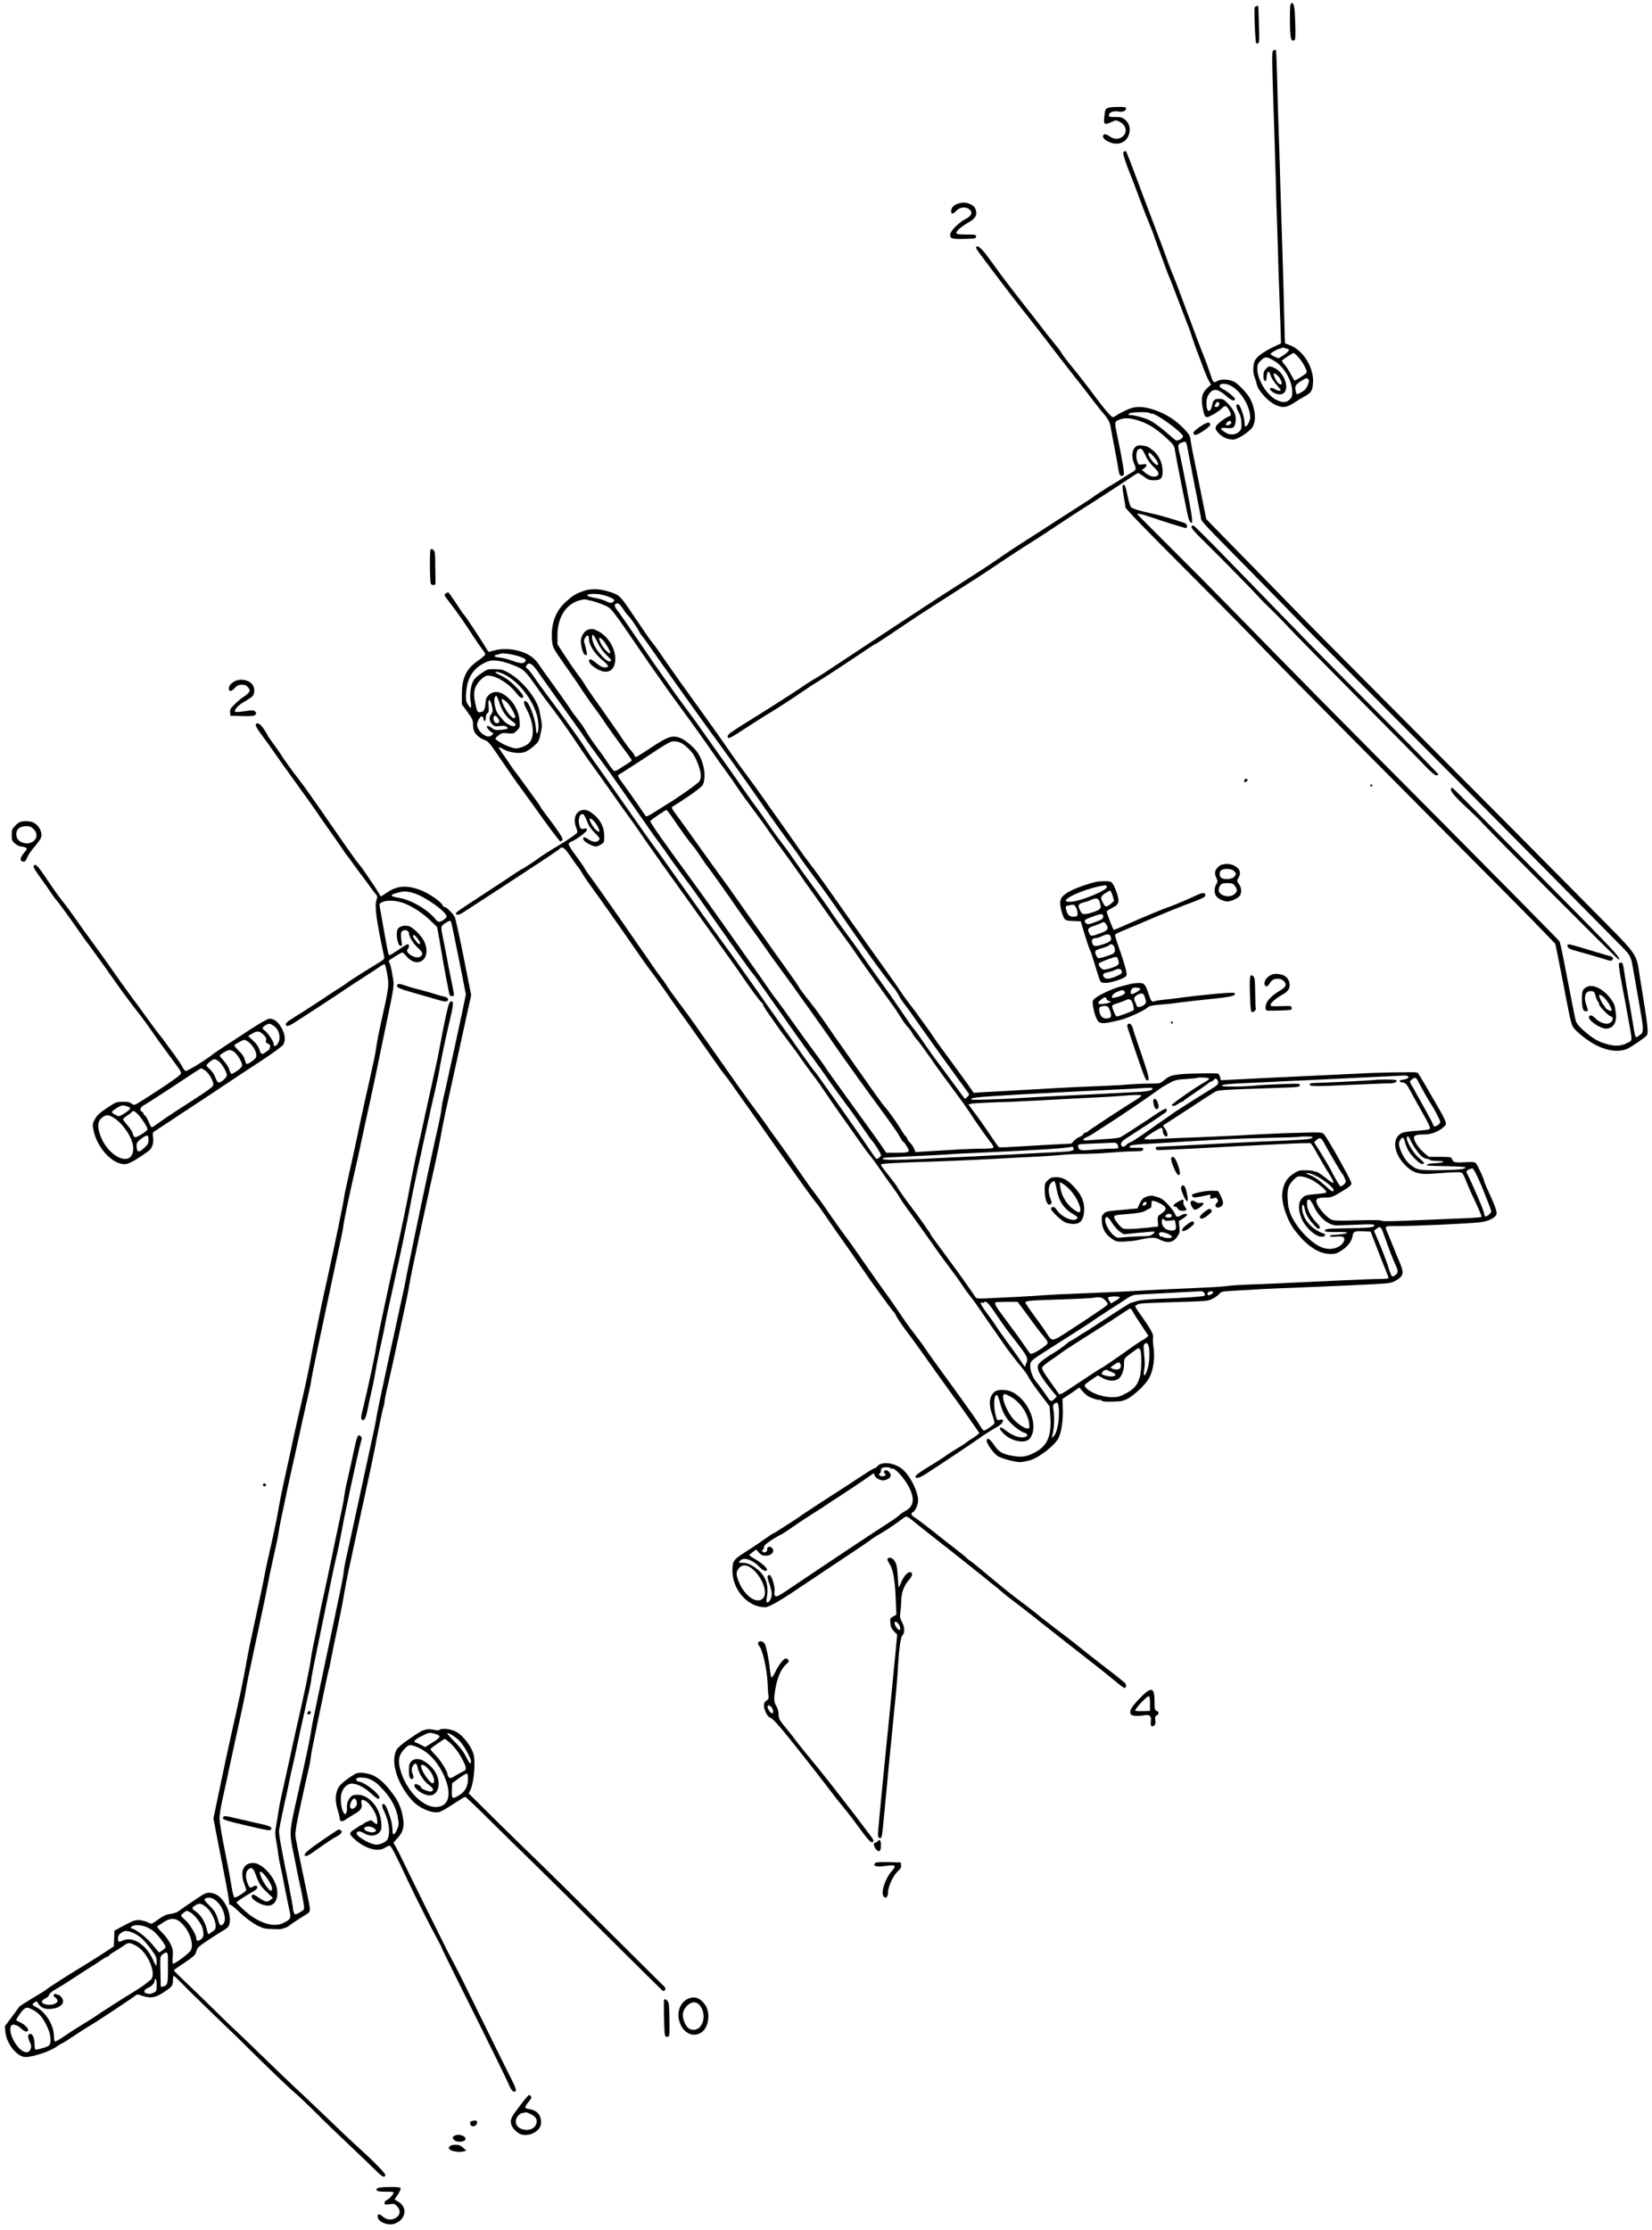 <?xml version="1.0" standalone="no"?>
<!DOCTYPE svg PUBLIC "-//W3C//DTD SVG 20010904//EN"
 "http://www.w3.org/TR/2001/REC-SVG-20010904/DTD/svg10.dtd">
<svg version="1.0" xmlns="http://www.w3.org/2000/svg"
 width="1624pt" height="2192pt" viewBox="0 0 1624 2192"
 preserveAspectRatio="xMidYMid meet">
<g transform="translate(0,2192) scale(0.1,-0.1)"
fill="#000000" stroke="none">
<path d="M12686 21873 c-4 -9 -6 -85 -5 -169 1 -158 10 -194 41 -181 13 5 15
29 11 174 -5 154 -12 193 -33 193 -4 0 -11 -7 -14 -17z"/>
<path d="M12335 21850 c-9 -15 4 -343 14 -353 5 -5 15 -6 21 -2 9 6 11 52 6
184 -3 97 -5 177 -6 179 -1 7 -30 1 -35 -8z"/>
<path d="M12512 21417 c-8 -9 -7 -128 3 -423 8 -225 19 -580 25 -789 5 -209
12 -434 15 -500 2 -66 7 -214 10 -330 3 -115 7 -250 10 -300 2 -49 7 -189 11
-310 l7 -220 -49 -23 c-128 -59 -201 -114 -214 -161 -14 -51 -12 -113 5 -153
8 -20 16 -48 19 -63 11 -59 103 -163 178 -201 69 -35 113 -32 184 14 32 21 82
51 110 67 64 35 75 53 81 126 14 149 -93 326 -227 376 -25 9 -46 17 -47 18 -2
1 -5 111 -8 246 -3 134 -11 444 -19 689 -8 245 -17 544 -21 665 -3 121 -9 337
-15 480 -5 143 -12 379 -15 525 -4 146 -9 268 -11 272 -8 12 -20 10 -32 -5z
m131 -2923 c4 -1 12 -2 17 -3 24 -3 6 -30 -41 -61 l-50 -32 -40 17 c-21 10
-39 21 -39 26 0 10 67 49 91 52 10 2 21 6 25 10 4 3 12 3 18 -1 6 -4 14 -7 19
-8z m120 -84 c43 -46 89 -133 82 -152 -5 -12 -105 -78 -119 -78 -3 0 -19 27
-36 60 -16 32 -44 75 -61 95 -18 20 -29 38 -27 41 18 17 105 74 114 74 7 0 28
-18 47 -40z m-233 -39 c94 -58 168 -184 173 -296 2 -44 -2 -58 -21 -78 -34
-36 -73 -38 -135 -7 -94 46 -187 199 -187 306 0 39 5 51 35 81 41 41 60 40
135 -6z m326 -235 c-13 -33 -28 -51 -59 -69 -23 -14 -45 -23 -48 -21 -4 2 -10
20 -13 40 -8 42 1 56 64 95 39 24 47 26 59 14 12 -12 12 -20 -3 -59z"/>
<path d="M12445 18295 c-19 -18 -25 -35 -25 -68 0 -30 5 -47 14 -50 12 -5 16
5 18 40 4 58 23 67 37 16 6 -21 31 -61 56 -90 25 -28 45 -54 45 -57 0 -12 -36
-6 -58 10 -13 9 -30 13 -39 10 -14 -6 -14 -9 2 -26 27 -29 86 -45 114 -31 79
43 16 219 -92 260 -39 15 -45 14 -72 -14z m120 -72 c25 -27 42 -69 33 -79 -12
-11 -40 12 -58 47 -33 64 -21 80 25 32z"/>
<path d="M10894 20860 c-29 -11 -30 -15 -38 -88 -9 -76 2 -84 68 -52 44 21 46
21 81 4 20 -9 43 -30 51 -46 44 -86 -64 -160 -145 -100 -32 23 -56 28 -65 13
-10 -16 3 -36 35 -55 95 -56 192 -26 219 68 15 56 1 105 -41 141 -26 21 -41
25 -95 25 -62 0 -65 1 -62 22 4 27 47 40 100 31 40 -6 68 8 68 33 0 11 -18 14
-77 13 -43 0 -88 -4 -99 -9z"/>
<path d="M11050 20430 c-12 -7 -11 -20 9 -82 13 -40 34 -98 47 -128 13 -30 53
-134 88 -230 36 -96 79 -209 97 -250 17 -41 35 -86 40 -100 9 -28 94 -262 129
-355 12 -33 28 -73 35 -90 8 -16 45 -113 84 -215 38 -102 82 -214 96 -250 15
-36 32 -85 39 -110 8 -25 26 -76 40 -115 15 -38 45 -119 67 -178 21 -60 49
-126 62 -148 l22 -39 -37 -34 c-50 -46 -62 -95 -47 -183 13 -79 24 -103 45
-103 21 0 117 56 144 85 31 33 44 32 69 -9 24 -39 27 -66 7 -66 -8 0 -41 -20
-75 -45 -74 -55 -78 -77 -25 -129 38 -37 86 -56 140 -56 36 0 138 64 178 110
48 58 42 180 -14 291 -27 52 -117 147 -159 168 -49 24 -132 27 -165 6 -33 -22
-41 -15 -61 48 -17 53 -50 146 -65 182 -21 49 -123 319 -214 565 -35 96 -74
198 -86 225 -12 28 -37 91 -55 140 -40 113 -77 211 -206 550 -56 149 -125 332
-153 407 -29 75 -54 139 -57 142 -2 3 -11 1 -19 -4z m1034 -2294 c104 -43 206
-202 206 -321 0 -29 -29 -85 -46 -88 -5 -1 -9 18 -10 43 -2 55 -40 166 -60
174 -27 10 -26 -21 2 -74 20 -38 27 -67 28 -112 1 -54 -2 -62 -27 -84 -37 -31
-92 -32 -137 -1 -54 36 -49 46 17 40 68 -6 82 4 90 65 8 58 -14 110 -70 169
-45 48 -54 53 -93 53 -48 0 -58 -11 -72 -77 -9 -44 -36 -56 -46 -21 -10 39 -7
98 8 126 41 79 91 79 179 1 52 -46 87 -58 87 -30 0 14 -77 77 -116 96 -74 35
-17 73 60 41z m-100 -175 c10 -16 -5 -41 -25 -41 -22 0 -23 4 -9 31 11 20 25
25 34 10z m115 -207 c-12 -14 -49 -20 -49 -7 0 3 7 15 17 25 12 14 19 15 30 7
10 -9 10 -15 2 -25z"/>
<path d="M9411 19916 c-39 -14 -61 -40 -61 -73 0 -31 20 -29 53 7 34 36 91 41
127 12 35 -29 21 -65 -37 -94 -58 -29 -140 -107 -149 -142 -12 -50 6 -57 135
-54 108 3 116 4 116 23 0 19 -7 20 -95 20 -79 0 -95 3 -98 16 -3 18 45 60 121
104 61 35 81 65 73 107 -8 40 -22 56 -64 74 -41 17 -75 17 -121 0z"/>
<path d="M9596 19492 c-3 -5 5 -23 17 -39 46 -65 329 -438 377 -498 44 -55
116 -147 178 -226 26 -34 68 -89 95 -123 26 -34 92 -119 147 -191 55 -71 120
-155 144 -185 25 -30 93 -118 152 -195 59 -77 113 -147 121 -155 57 -64 82
-104 88 -142 4 -24 22 -119 40 -213 18 -93 36 -190 39 -215 8 -57 19 -75 41
-66 15 5 16 14 11 59 -7 54 -27 163 -51 277 -42 203 -43 194 11 216 50 21 110
17 200 -14 94 -33 162 -77 263 -170 68 -62 75 -72 81 -117 11 -74 120 -624
134 -669 6 -22 17 -42 25 -44 11 -4 13 7 7 59 -9 80 -99 543 -128 657 -12 49
-3 66 44 77 31 8 29 13 58 -145 22 -118 69 -361 94 -485 8 -38 17 -88 21 -110
7 -44 -30 -3 523 -565 187 -190 397 -406 468 -480 71 -74 444 -450 829 -836
385 -385 1011 -1015 1390 -1399 380 -384 763 -772 852 -862 180 -182 162 -149
197 -353 9 -47 22 -125 31 -175 71 -402 70 -386 15 -425 -36 -26 -31 -39 -64
160 -14 85 -35 207 -47 270 -11 63 -25 146 -30 185 -5 38 -12 77 -15 87 -6 19
-29 24 -39 8 -6 -9 17 -150 50 -315 8 -38 19 -99 25 -135 6 -36 18 -103 27
-150 30 -161 31 -156 -16 -179 -59 -31 -117 -36 -189 -17 -100 25 -156 58
-258 150 -36 33 -57 61 -64 85 -9 36 -19 85 -105 529 -24 128 -49 240 -53 248
-9 16 -703 718 -1833 1854 -358 360 -798 806 -978 990 -179 184 -369 377 -421
430 -52 52 -127 129 -167 170 -39 41 -225 228 -412 414 -188 187 -341 341
-341 343 0 10 51 -1 137 -31 132 -45 328 -106 342 -106 7 0 11 10 9 23 -2 17
-15 26 -58 39 -163 51 -222 67 -295 83 -125 27 -182 45 -198 63 -8 9 -22 58
-32 107 -18 93 -31 123 -47 107 -6 -6 -3 -46 8 -103 9 -52 17 -103 17 -114 0
-13 192 -212 526 -546 289 -289 618 -622 731 -739 245 -255 372 -384 1705
-1726 567 -570 1035 -1042 1040 -1048 6 -6 58 -61 117 -121 l107 -111 20 -94
c11 -52 40 -203 66 -335 76 -394 70 -373 123 -428 26 -27 84 -73 130 -103 136
-89 275 -115 373 -70 36 17 147 92 181 123 27 24 23 67 -57 553 -47 284 13
198 -527 746 -520 526 -997 1007 -2031 2044 -375 377 -761 766 -856 865 -96
99 -291 299 -434 445 -144 146 -296 302 -340 347 l-79 82 -58 288 c-32 158
-66 322 -74 363 -9 41 -18 97 -22 124 -5 44 -13 57 -67 114 -83 85 -173 143
-283 181 -122 41 -191 42 -279 2 -36 -17 -78 -39 -94 -50 -16 -12 -36 -21 -43
-21 -13 0 -96 97 -166 193 -58 80 -178 234 -230 297 -45 54 -99 125 -111 147
-5 11 -36 52 -68 90 -32 39 -76 94 -98 123 -22 29 -58 76 -80 104 -236 299
-326 416 -435 569 -93 130 -138 174 -154 149z m1710 -1633 c3 -5 9 -7 13 -5
28 18 311 -187 311 -224 0 -16 -38 -40 -63 -40 -7 0 -32 19 -56 41 -68 63
-161 134 -207 157 -47 24 -150 52 -189 52 -23 0 -25 3 -16 14 14 17 197 21
207 5z"/>
<path d="M11855 17760 c-42 -18 -120 -76 -123 -91 -2 -9 4 -19 14 -23 22 -9
156 81 152 102 -4 19 -17 23 -43 12z"/>
<path d="M11193 17542 c-59 -9 -80 -98 -43 -180 23 -51 19 -63 -23 -85 -18
-10 -59 -35 -92 -57 -33 -22 -73 -47 -90 -56 -37 -20 -198 -125 -205 -133 -3
-3 -13 -10 -22 -16 -18 -11 -147 -94 -365 -234 -73 -48 -185 -120 -250 -161
-126 -80 -229 -149 -333 -222 -36 -24 -141 -94 -235 -153 -214 -136 -436 -280
-568 -368 -56 -37 -155 -102 -220 -145 -64 -42 -239 -158 -389 -257 -314 -208
-272 -181 -373 -241 -44 -27 -82 -51 -85 -54 -7 -9 -248 -164 -434 -280 -81
-50 -169 -106 -195 -122 -25 -17 -61 -40 -78 -52 -37 -24 -48 -45 -34 -59 7
-7 54 19 138 75 70 46 160 103 198 127 151 91 284 178 417 269 31 22 85 57
120 78 35 21 141 90 237 153 311 208 331 221 337 221 5 0 119 76 319 211 90
61 232 153 589 381 55 34 132 84 170 110 224 150 371 247 451 296 50 31 164
106 255 166 91 61 201 133 245 161 87 53 434 279 502 326 23 16 46 29 52 29 6
0 31 -16 57 -35 39 -30 53 -35 100 -35 70 0 88 23 82 108 -7 91 -54 167 -137
216 -20 13 -73 22 -98 18z m66 -96 c19 -42 47 -82 80 -113 55 -53 63 -76 31
-93 -26 -14 -73 1 -115 36 l-30 25 23 16 c12 8 22 22 22 30 0 12 -8 14 -39 9
-37 -6 -40 -4 -50 26 -22 64 -8 128 29 128 15 0 28 -17 49 -64z m73 -3 c40
-44 57 -74 51 -90 -10 -26 -93 69 -93 107 0 17 15 11 42 -17z"/>
<path d="M11713 16744 c-5 -13 29 -53 138 -159 179 -176 485 -488 525 -535 17
-19 66 -69 110 -111 44 -41 130 -129 191 -195 61 -65 360 -369 664 -675 305
-306 599 -604 655 -663 67 -71 108 -106 122 -106 12 0 22 4 22 9 0 5 -255 265
-567 578 -313 313 -631 634 -708 714 -77 79 -225 232 -330 339 -104 108 -323
332 -485 499 -162 167 -303 307 -313 312 -13 7 -19 6 -24 -7z"/>
<path d="M4233 16519 c-10 -10 -8 -303 2 -336 3 -7 14 -13 25 -13 18 0 24 10
21 32 0 4 -1 72 -2 152 0 123 -3 147 -18 160 -12 11 -20 13 -28 5z"/>
<path d="M5735 16111 c-79 -28 -105 -45 -176 -109 -103 -95 -146 -222 -132
-383 6 -57 12 -71 86 -178 44 -64 93 -134 109 -156 16 -22 59 -85 95 -140 36
-55 91 -134 122 -175 31 -41 70 -95 86 -120 56 -83 133 -192 229 -320 31 -41
56 -78 56 -82 0 -4 -19 -20 -42 -34 -24 -14 -60 -37 -80 -51 -21 -14 -43 -23
-50 -20 -8 2 -37 40 -65 83 -29 44 -62 92 -75 108 -51 65 -119 164 -142 206
-13 25 -47 74 -75 109 -28 35 -61 80 -73 100 -18 29 -115 167 -266 375 -12 17
-33 47 -46 67 -42 62 -98 102 -179 127 -88 27 -190 30 -262 8 -27 -8 -51 -13
-54 -10 -3 3 -21 31 -41 64 -46 77 -191 294 -200 300 -4 3 -38 51 -74 107 -37
57 -72 105 -77 109 -10 6 -39 -13 -39 -26 0 -4 28 -43 63 -88 65 -83 150 -207
227 -327 25 -39 60 -89 78 -112 17 -22 32 -47 32 -54 -1 -8 -31 -35 -69 -61
-117 -80 -161 -171 -161 -336 l0 -94 55 -75 c47 -64 55 -82 55 -119 0 -23 4
-53 9 -66 14 -36 59 -76 104 -91 37 -12 50 -28 162 -193 66 -98 152 -222 191
-274 38 -52 95 -130 125 -172 124 -177 259 -358 268 -358 5 0 14 6 20 14 11
13 -35 82 -181 275 -15 20 -31 43 -35 51 -3 8 -30 47 -58 85 -28 39 -74 101
-101 139 -27 38 -63 87 -81 110 -18 22 -45 60 -60 84 -15 24 -47 70 -71 103
-24 34 -42 63 -39 65 2 2 25 -7 50 -22 50 -28 133 -41 191 -30 22 4 60 26 94
55 57 48 59 51 76 129 18 82 18 80 -10 222 -24 122 -167 300 -302 376 -54 31
-72 36 -135 37 -68 2 -76 0 -129 -36 -31 -20 -66 -50 -77 -65 -31 -44 -47
-140 -35 -212 6 -34 7 -63 3 -66 -4 -2 -17 12 -30 32 -19 32 -21 45 -16 120 9
149 77 247 206 301 54 23 142 11 256 -34 107 -42 116 -51 248 -240 31 -46 90
-125 130 -177 76 -99 171 -233 274 -388 61 -91 83 -123 171 -243 24 -33 96
-135 160 -226 64 -92 137 -194 162 -227 25 -34 70 -97 100 -142 30 -45 72
-105 92 -133 20 -29 46 -65 58 -82 11 -16 43 -61 70 -100 28 -38 94 -131 147
-205 53 -74 157 -220 232 -324 75 -103 155 -216 179 -250 24 -33 70 -97 101
-141 32 -44 83 -116 113 -160 94 -139 191 -270 205 -278 7 -4 13 -13 13 -20 0
-7 27 -50 60 -97 33 -47 71 -101 84 -120 24 -35 60 -83 145 -196 25 -32 65
-88 89 -124 25 -36 70 -98 101 -139 55 -71 95 -129 184 -261 24 -36 103 -148
175 -250 72 -102 141 -200 154 -218 13 -19 44 -59 69 -90 25 -31 69 -93 99
-137 30 -44 80 -116 113 -159 32 -44 67 -96 78 -115 11 -20 40 -63 64 -96 25
-33 80 -109 122 -169 84 -117 181 -255 210 -296 10 -14 56 -76 103 -138 47
-62 99 -136 116 -163 17 -27 49 -70 70 -96 22 -27 70 -93 107 -148 37 -55 99
-145 138 -200 38 -55 77 -111 87 -125 31 -47 129 -175 174 -227 24 -29 51 -65
59 -80 22 -44 61 -100 142 -207 l75 -98 7 -94 c14 -189 -25 -288 -139 -352
-82 -47 -133 -57 -219 -43 -110 18 -148 39 -193 107 -43 64 -74 82 -74 42 0
-29 70 -125 108 -149 37 -24 168 -59 218 -59 23 0 70 9 103 19 85 26 226 134
272 208 30 49 51 174 47 291 l-3 103 56 37 c31 20 68 46 83 56 l27 19 31 -37
c16 -20 46 -45 66 -55 37 -18 98 -36 105 -29 2 2 10 -2 18 -9 10 -8 45 -11
104 -9 50 2 90 4 90 5 0 2 7 4 16 6 71 14 225 152 264 237 35 76 49 190 35
282 -6 41 -8 85 -5 99 8 29 -23 86 -119 220 -31 42 -56 82 -56 87 0 6 12 15
27 21 27 10 63 12 483 25 187 6 209 8 250 29 25 13 55 34 66 48 20 23 30 25
145 31 68 4 153 9 189 11 36 3 121 7 190 10 650 26 1022 43 1113 51 54 5 79
14 115 38 60 40 64 69 24 163 -16 37 -48 115 -71 173 -23 58 -46 114 -51 125
-30 68 -34 65 102 65 186 1 646 21 801 36 76 7 149 39 167 75 11 20 -11 85
-79 232 -23 48 -41 93 -41 99 0 17 -61 150 -79 172 -14 16 -27 18 -113 13 -83
-4 -99 -3 -112 12 -9 10 -16 23 -16 29 0 9 -33 12 -111 12 l-112 0 -44 36
c-50 41 -103 118 -103 150 0 26 23 34 106 34 65 0 139 29 188 75 23 21 24 26
14 57 -6 18 -32 69 -58 113 -25 44 -81 141 -124 215 -43 74 -82 139 -87 144
-4 5 -37 9 -71 8 -35 -1 -112 -2 -173 -2 -60 0 -198 -4 -305 -10 -107 -5 -294
-14 -415 -20 -121 -5 -355 -16 -520 -24 -165 -9 -335 -17 -377 -19 l-77 -4 -6
29 c-4 15 -13 31 -20 35 -7 5 -105 5 -217 2 -220 -6 -256 -14 -323 -73 -28
-24 -36 -26 -130 -26 -55 0 -152 -4 -215 -9 -63 -6 -194 -12 -290 -16 -96 -3
-290 -12 -430 -20 -140 -8 -338 -19 -440 -25 -102 -6 -224 -13 -271 -15 l-87
-6 -53 77 c-50 70 -178 245 -273 374 -23 30 -53 74 -69 98 -15 24 -48 72 -75
107 -26 35 -58 80 -72 100 -14 20 -54 74 -90 120 -36 47 -78 106 -95 132 -16
26 -88 129 -159 228 -72 99 -241 338 -376 530 -135 193 -270 383 -300 422 -75
98 -136 182 -205 282 -32 47 -104 148 -159 226 -56 78 -123 174 -151 214 -27
39 -94 131 -148 204 -54 72 -124 169 -155 215 -107 155 -167 240 -312 441
-192 266 -263 366 -304 426 -106 154 -140 202 -156 220 -20 23 -82 112 -208
299 -116 172 -122 178 -219 209 -98 32 -185 35 -258 8z m258 -60 c51 -22 58
-34 27 -51 -15 -8 -29 -6 -62 11 -23 12 -74 27 -112 33 -81 14 -98 33 -34 38
60 4 125 -7 181 -31z m-174 -37 c36 -9 93 -29 126 -44 67 -30 59 -19 379 -487
50 -73 114 -166 143 -205 29 -40 69 -98 90 -128 21 -30 81 -113 134 -185 52
-71 122 -168 155 -213 32 -46 80 -114 106 -150 26 -37 65 -92 85 -122 21 -30
62 -89 93 -130 57 -78 79 -110 143 -206 22 -31 78 -110 126 -173 48 -64 119
-161 156 -216 38 -55 106 -151 152 -212 46 -62 115 -159 154 -215 38 -57 85
-123 104 -148 18 -25 80 -112 137 -193 105 -150 126 -180 214 -299 27 -36 81
-112 119 -169 39 -56 109 -157 157 -223 48 -67 96 -134 108 -151 11 -16 42
-59 68 -95 27 -36 65 -93 86 -128 21 -34 52 -78 70 -97 18 -18 37 -45 44 -59
6 -14 26 -42 45 -63 19 -21 73 -94 121 -163 82 -119 122 -173 296 -408 41 -56
88 -123 105 -149 35 -58 174 -255 211 -300 14 -18 23 -37 19 -43 -4 -6 -51
-10 -118 -10 -62 0 -182 -5 -267 -10 -85 -5 -206 -12 -267 -16 l-113 -7 -14
34 c-8 19 -26 45 -40 58 -14 14 -26 30 -26 37 0 6 -7 17 -15 24 -9 7 -32 41
-51 74 -31 53 -137 202 -155 216 -11 9 -116 156 -284 395 -93 132 -184 263
-204 290 -19 28 -69 100 -111 161 -42 61 -99 138 -126 172 -64 79 -117 151
-127 171 -4 9 -48 72 -97 141 -50 69 -123 171 -163 228 -39 57 -115 163 -167
236 -52 73 -122 172 -155 220 -56 81 -113 161 -227 317 -26 35 -68 95 -95 132
-26 37 -64 89 -83 116 -19 26 -60 83 -90 126 -30 43 -82 114 -115 158 -53 73
-57 81 -41 91 144 88 284 188 295 212 35 78 14 216 -49 313 -34 54 -123 130
-173 148 -81 29 -119 16 -298 -102 -70 -47 -132 -85 -138 -85 -5 0 -12 8 -15
18 -3 9 -19 31 -34 47 -16 17 -45 55 -65 85 -20 30 -58 87 -85 125 -27 39 -66
95 -88 126 -21 31 -75 108 -120 170 -44 63 -87 125 -94 139 -7 14 -38 59 -69
100 -31 41 -89 125 -129 187 l-72 111 0 86 c0 199 102 336 264 355 6 1 39 -6
75 -15z m304 -76 c19 -29 41 -59 50 -67 19 -15 87 -112 110 -158 9 -17 22 -37
30 -45 7 -7 69 -93 137 -191 69 -97 145 -206 170 -241 165 -232 285 -400 326
-456 179 -243 356 -491 574 -805 85 -124 186 -264 269 -375 31 -41 70 -96 86
-122 17 -25 71 -100 120 -166 88 -116 145 -196 364 -512 200 -289 343 -485
432 -594 14 -17 35 -51 48 -75 12 -24 41 -67 64 -96 23 -29 62 -83 87 -120 25
-36 56 -81 70 -100 14 -18 51 -71 83 -117 62 -88 140 -196 277 -384 47 -64 91
-124 98 -134 12 -16 10 -22 -9 -41 -22 -22 -23 -22 -36 -3 -7 10 -35 48 -61
82 -26 35 -63 85 -82 112 -19 26 -67 90 -105 141 -76 102 -73 98 -158 222 -32
47 -66 94 -75 104 -22 24 -37 46 -161 228 -56 83 -145 209 -197 280 -52 72
-118 164 -145 205 -28 41 -70 102 -95 135 -90 122 -170 232 -199 275 -44 68
-142 206 -200 285 -86 116 -137 188 -200 280 -33 48 -86 121 -117 161 -32 40
-92 124 -134 186 -42 62 -90 130 -107 151 -16 21 -57 78 -91 127 -91 132 -223
319 -294 418 -34 48 -75 105 -90 127 -90 129 -166 234 -245 339 -32 43 -81
110 -108 149 -27 40 -69 99 -92 131 -76 107 -112 159 -218 316 -126 186 -209
305 -239 343 -25 31 -20 57 9 57 14 0 32 -18 54 -52z m-1015 -471 c63 -22 74
-35 47 -57 -17 -14 -47 -10 -130 20 -33 12 -84 24 -112 27 -58 6 -69 19 -25
29 15 3 32 8 37 10 22 8 123 -8 183 -29z m176 -144 c99 -141 282 -397 361
-507 45 -61 94 -132 110 -157 17 -26 64 -92 105 -147 41 -55 101 -138 134
-184 156 -221 344 -490 387 -553 27 -38 68 -97 93 -130 25 -33 66 -91 93 -130
26 -38 83 -117 126 -175 98 -131 127 -170 213 -294 258 -369 478 -679 491
-691 12 -12 22 -27 134 -186 231 -330 390 -553 457 -644 42 -57 97 -133 122
-169 48 -71 164 -231 243 -337 27 -35 82 -114 123 -175 41 -61 82 -119 92
-130 34 -38 92 -131 92 -147 0 -14 -27 -37 -44 -37 -3 0 -23 26 -44 58 -62 93
-167 244 -313 452 -202 286 -241 340 -255 355 -10 10 -167 228 -224 312 -8 12
-58 81 -111 155 -52 73 -120 169 -151 213 -30 44 -98 141 -151 215 -53 74
-111 156 -129 183 -18 26 -69 96 -113 156 -81 111 -153 211 -501 701 -107 151
-207 291 -222 310 -15 19 -97 136 -184 260 -263 376 -301 430 -358 509 -31 42
-75 108 -99 146 -24 39 -78 117 -120 175 -42 58 -90 124 -106 147 -17 23 -75
101 -130 175 -55 73 -123 166 -150 207 -28 41 -58 79 -67 85 -21 13 -23 27 -6
44 24 24 51 7 102 -65z m-329 -30 c132 -65 263 -222 317 -382 23 -69 29 -164
11 -195 -8 -14 -11 -1 -16 55 -8 101 -71 259 -102 259 -23 0 -18 -25 20 -98
62 -122 71 -250 20 -310 -15 -18 -46 -36 -78 -46 -53 -17 -56 -16 -118 4 -59
20 -138 67 -139 82 0 4 15 18 33 32 29 22 39 24 89 19 54 -5 58 -4 89 26 30
30 31 35 27 94 -5 77 -41 158 -96 213 -77 78 -149 94 -203 46 -28 -25 -33 -37
-37 -88 -4 -63 -19 -84 -58 -84 -20 0 -24 9 -38 69 -21 94 -20 143 5 190 27
53 83 101 116 101 80 0 207 -78 278 -171 35 -46 57 -59 69 -40 6 10 -25 53
-79 107 -50 51 -98 85 -152 110 -23 10 -43 22 -43 27 0 10 46 -1 85 -20z m-46
-279 c27 -82 67 -141 120 -178 43 -30 50 -43 27 -52 -22 -8 -83 24 -112 60
-14 17 -33 40 -42 51 -43 53 -59 185 -22 185 4 0 17 -30 29 -66z m69 9 c34
-30 96 -139 86 -154 -9 -15 -20 -10 -52 22 -42 43 -97 159 -75 159 5 0 23 -12
41 -27z m-142 -43 c11 -49 10 -56 -8 -81 -24 -32 -19 -68 13 -100 18 -18 29
-20 71 -15 47 7 78 -3 78 -24 0 -4 -28 -10 -62 -13 -57 -5 -66 -3 -96 20 -21
15 -37 22 -43 16 -10 -10 16 -43 48 -62 17 -10 17 -12 -1 -26 -26 -20 -45 -19
-83 5 -34 20 -63 66 -63 98 0 28 30 82 45 82 8 0 15 -10 17 -22 5 -37 24 -31
24 8 0 23 6 39 16 45 13 7 15 20 11 70 -8 79 15 78 33 -1z m64 -126 c11 -19
11 -27 2 -36 -25 -25 -62 21 -48 57 7 20 30 9 46 -21z m1773 -227 c35 -7 107
-68 142 -120 38 -58 75 -162 75 -212 -1 -16 -6 -40 -13 -52 -11 -20 -213 -164
-326 -231 -24 -15 -78 -49 -119 -75 -41 -27 -78 -45 -82 -40 -4 4 -42 60 -85
123 -43 63 -105 150 -137 193 -33 43 -57 82 -53 85 3 4 28 21 55 37 27 17 95
61 152 98 332 219 312 210 391 194z m-72 -729 c87 -130 181 -259 206 -285 14
-16 50 -66 81 -113 31 -47 61 -90 68 -97 12 -12 195 -270 309 -436 39 -56 97
-138 130 -183 33 -44 87 -120 120 -168 33 -48 104 -147 157 -219 53 -73 106
-145 118 -162 12 -16 63 -88 113 -159 51 -70 125 -174 164 -230 40 -55 92
-130 116 -166 40 -59 111 -159 260 -368 29 -40 97 -134 153 -210 187 -255 232
-319 253 -361 12 -22 25 -41 29 -41 4 0 20 -21 36 -46 37 -59 31 -64 -101 -64
l-101 0 -42 63 c-45 65 -57 83 -303 422 -84 116 -161 223 -172 239 -11 16 -30
43 -43 60 -12 17 -34 49 -48 71 -15 22 -67 94 -116 160 -49 66 -137 188 -196
271 -59 84 -127 178 -152 210 -25 33 -53 70 -62 84 -66 95 -135 195 -214 306
-50 71 -140 199 -200 284 -161 228 -286 403 -403 563 -122 167 -130 177 -267
370 -58 81 -104 152 -102 157 3 10 147 108 160 109 3 1 25 -27 49 -61z m7243
-2557 c9 -14 -16 -29 -54 -33 -43 -4 -42 -21 1 -28 29 -4 38 -15 86 -105 30
-55 83 -151 119 -214 36 -62 64 -120 62 -130 -3 -13 -24 -17 -123 -24 -67 -4
-134 -14 -152 -22 -105 -47 -85 -207 40 -326 70 -67 128 -84 252 -75 242 18
285 19 299 7 7 -6 24 -40 37 -74 12 -34 53 -127 91 -206 37 -79 66 -147 63
-151 -2 -4 -80 -10 -172 -14 -92 -3 -310 -13 -483 -20 -222 -10 -318 -11 -327
-4 -9 7 -84 8 -236 4 -146 -5 -231 -4 -249 3 -61 23 -158 139 -158 189 0 24
25 32 100 32 49 1 65 7 150 59 79 48 95 62 95 82 0 26 -234 443 -269 480 -19
21 -23 22 -260 15 -133 -3 -313 -11 -401 -16 -164 -10 -515 -26 -752 -34 -73
-3 -182 -8 -243 -12 -71 -4 -110 -3 -110 3 0 15 159 115 170 108 6 -4 10 -15
10 -26 0 -29 18 -59 36 -59 20 0 12 43 -16 81 l-18 26 129 84 c72 46 174 113
227 148 53 35 117 76 142 91 50 29 8 26 665 49 164 5 180 8 183 24 4 18 -5 18
-180 12 -100 -4 -214 -10 -253 -14 -109 -12 -335 -14 -335 -3 0 13 66 20 240
27 80 3 181 8 225 10 44 3 179 9 300 15 121 5 319 15 440 21 231 11 524 25
587 28 20 0 39 -3 42 -8z m-1959 -21 c3 -5 -11 -19 -32 -30 -86 -46 -333 -218
-333 -230 0 -16 33 -11 60 10 14 11 30 20 37 20 6 0 13 4 15 8 2 4 53 41 113
81 61 41 119 82 131 92 11 11 25 19 31 19 6 0 16 7 23 15 17 20 27 19 40 -4
15 -30 5 -44 -63 -84 -53 -32 -230 -143 -347 -219 -19 -13 -122 -85 -229 -160
-106 -76 -204 -141 -216 -144 -13 -3 -31 -14 -41 -25 -25 -28 -54 -25 -54 6 0
21 16 35 93 84 196 126 302 195 307 202 3 3 15 11 28 18 22 12 29 35 14 45 -4
3 -37 -15 -73 -38 -141 -95 -355 -234 -374 -243 -11 -6 -67 -13 -125 -17 -58
-3 -135 -9 -172 -12 -49 -5 -68 -3 -68 5 0 6 11 16 25 21 13 5 44 21 67 36 74
47 242 156 269 174 14 10 97 66 185 125 87 59 171 118 186 130 15 13 60 41
100 63 68 37 81 41 178 47 58 4 107 9 109 11 9 8 110 4 116 -6z m2055 -26 c36
-70 102 -186 128 -226 16 -24 44 -73 62 -110 34 -65 34 -67 16 -87 -20 -22
-56 -28 -56 -10 0 7 -28 62 -62 123 -34 61 -79 143 -101 181 -21 39 -46 83
-55 98 -16 27 -16 29 7 48 30 24 42 21 61 -17z m-2610 -72 c0 -20 -49 -31
-176 -36 -76 -4 -213 -11 -304 -16 -91 -5 -275 -14 -410 -20 -135 -6 -306 -15
-380 -20 -74 -5 -223 -13 -330 -16 -171 -6 -193 -5 -180 8 12 12 115 20 490
42 261 14 583 31 715 37 132 6 299 14 370 18 188 12 205 12 205 3z m-110 -71
c0 -5 -28 -26 -62 -47 -99 -59 -463 -298 -466 -306 -2 -5 -10 -8 -17 -8 -8 0
-20 -8 -27 -19 -7 -10 -24 -22 -37 -26 -13 -4 -37 -20 -52 -36 l-28 -29 -198
-10 c-109 -6 -267 -15 -351 -20 -84 -6 -157 -8 -162 -5 -5 3 -34 43 -64 88
-79 118 -126 185 -185 263 l-51 69 27 7 c22 5 268 17 381 18 13 0 148 7 300
15 152 9 374 20 492 26 118 5 256 14 305 18 130 12 195 12 195 2z m1677 -415
c-19 -15 -88 -20 -502 -36 -132 -6 -402 -19 -600 -30 -198 -11 -377 -20 -398
-20 -31 0 -38 -3 -35 -17 2 -13 12 -18 33 -17 86 3 556 26 595 29 25 2 153 9
285 15 132 6 320 15 419 20 98 5 184 6 190 4 6 -2 38 -53 70 -112 33 -59 78
-137 102 -173 23 -36 45 -76 49 -88 6 -20 5 -22 -13 -12 -10 5 -38 26 -62 46
-45 38 -100 70 -100 59 0 -4 -6 -2 -12 4 -14 11 -137 14 -153 4 -5 -4 -12 -7
-15 -7 -3 0 -24 -14 -48 -30 -53 -35 -87 -98 -96 -177 -12 -96 44 -266 121
-368 118 -156 236 -234 353 -235 48 0 63 5 112 37 62 42 96 88 105 143 7 42
21 47 113 43 l64 -3 52 -135 c28 -74 68 -175 88 -224 20 -49 36 -92 36 -97 0
-5 -37 -9 -82 -9 -46 0 -222 -7 -393 -15 -551 -26 -737 -35 -895 -40 -85 -3
-184 -10 -220 -15 -36 -6 -182 -14 -325 -20 -143 -6 -336 -15 -430 -20 -233
-14 -525 -27 -740 -35 -99 -3 -234 -10 -300 -15 -108 -9 -404 -24 -593 -32
-57 -2 -75 0 -82 12 -11 20 -149 215 -219 310 -30 41 -73 100 -95 130 -22 30
-59 81 -83 113 -24 31 -43 60 -43 63 0 8 -145 214 -196 277 -49 63 -134 184
-134 192 0 5 -72 99 -144 190 -11 14 -17 27 -14 30 10 10 121 16 553 30 160 5
461 19 740 35 94 5 224 12 290 15 66 3 158 10 205 15 47 5 141 9 210 9 69 1
181 6 250 12 69 6 170 12 225 13 87 1 100 3 103 19 3 16 -4 18 -62 16 -71 -2
-79 0 -68 18 4 7 54 14 122 18 63 3 180 10 260 15 80 6 190 12 245 15 55 3
183 10 285 16 102 6 311 13 465 16 154 3 282 7 284 9 2 2 36 4 75 4 62 -1 69
-2 53 -14z m964 -13 c18 -48 87 -148 118 -171 17 -12 39 -22 50 -22 11 0 23
-4 26 -10 3 -5 35 -10 71 -10 89 0 81 -17 -10 -22 -69 -3 -97 -11 -85 -23 3
-2 89 -6 192 -7 118 -2 186 -7 184 -13 -6 -17 -75 -24 -262 -26 -202 -3 -222
2 -294 66 -41 37 -83 113 -96 173 -5 23 -2 40 9 57 23 35 34 31 47 -17 6 -24
19 -59 30 -79 26 -52 113 -139 138 -139 32 0 26 12 -34 63 -69 61 -144 207
-105 207 6 0 15 -12 21 -27z m-847 -32 c33 -64 170 -296 176 -301 12 -8 40
-68 40 -84 0 -14 -36 -46 -51 -46 -8 0 -41 56 -96 160 -32 60 -35 65 -112 190
l-53 84 27 24 c30 25 44 20 69 -27z m-2026 -25 c6 -13 8 -27 5 -30 -4 -3 -36
-6 -72 -6 -36 0 -117 -5 -180 -10 -122 -11 -136 -8 -143 35 -3 19 4 20 137 25
77 3 163 7 191 8 45 2 52 -1 62 -22z m-435 -30 c10 -27 -17 -33 -168 -40 -82
-3 -224 -11 -315 -16 -91 -5 -309 -16 -485 -25 -176 -8 -405 -19 -510 -25
-252 -12 -395 -13 -395 0 0 6 3 10 8 11 24 2 136 8 347 18 132 6 265 13 295
16 30 3 159 10 285 15 595 27 840 42 926 59 4 0 9 -5 12 -13z m3959 -257 c15
-30 38 -81 52 -114 72 -178 96 -242 96 -251 0 -17 -48 -57 -59 -49 -6 3 -11
16 -11 27 0 23 -107 274 -166 390 -13 26 -13 28 13 42 16 8 33 14 38 12 6 -1
22 -27 37 -57z m-1563 -22 c72 -38 161 -112 161 -133 0 -26 -21 -15 -90 49
-64 57 -93 77 -160 105 l-25 11 26 0 c14 1 54 -14 88 -32z m-56 -32 c58 -30
147 -103 147 -122 0 -6 -34 -14 -82 -17 -120 -10 -135 -14 -163 -48 -32 -38
-34 -105 -4 -184 35 -93 140 -191 204 -189 33 0 45 22 18 31 -121 39 -213 149
-213 256 0 40 17 35 25 -9 10 -53 37 -103 89 -159 36 -40 47 -47 57 -36 11 10
4 21 -33 60 -46 46 -84 117 -88 163 -4 46 0 59 18 59 11 0 28 -23 49 -68 51
-109 143 -185 223 -186 19 0 110 3 203 7 111 5 167 5 167 -2 0 -27 -20 -29
-360 -35 -105 -1 -136 -8 -124 -27 4 -6 46 -9 105 -8 172 5 134 -22 -44 -30
-10 -1 -15 -6 -12 -11 4 -7 28 -8 64 -4 67 7 89 -7 71 -48 -20 -43 -77 -73
-139 -73 -76 1 -144 39 -241 135 -71 71 -144 185 -155 245 -2 11 -4 20 -5 20
-5 0 -12 69 -13 125 -1 74 15 111 65 160 29 27 39 31 74 27 23 -2 67 -17 97
-32z m685 -477 c6 -7 28 -65 50 -128 40 -113 56 -154 93 -237 26 -56 24 -77
-7 -98 -33 -21 -33 -21 -74 105 -17 52 -54 149 -82 214 l-51 119 22 18 c27 22
35 23 49 7z m-1738 -637 c7 -14 7 -22 0 -26 -14 -9 -211 -22 -435 -30 -123 -5
-196 -12 -230 -23 -27 -9 -55 -17 -60 -18 -9 -1 -151 -92 -365 -233 -47 -31
-89 -58 -95 -60 -5 -2 -36 -21 -68 -43 -32 -21 -61 -38 -65 -38 -3 0 -27 -18
-52 -39 -26 -22 -82 -61 -126 -87 -43 -26 -94 -61 -112 -78 -29 -27 -33 -36
-29 -68 5 -37 61 -123 149 -228 l37 -45 -21 -22 c-29 -31 -42 -29 -67 10 -36
54 -92 131 -111 152 -33 37 -61 105 -62 152 -1 57 -5 54 206 188 319 203 382
243 406 262 14 10 84 56 155 102 72 46 154 99 183 119 45 30 64 36 120 39 54
3 494 26 604 32 18 1 31 -6 38 -18z m85 10 c6 -10 -25 -31 -44 -31 -15 0 -14
27 2 33 20 9 35 8 42 -2z m-917 -52 c-2 -6 -22 -22 -45 -36 l-42 -24 -16 25
c-9 14 -14 29 -12 33 9 14 119 15 115 2z m-146 -26 c15 -15 28 -33 28 -40 0
-11 -87 -71 -385 -265 -165 -107 -161 -107 -213 -25 -18 29 -73 106 -122 172
-49 66 -89 125 -90 132 0 17 38 21 245 28 263 8 429 17 434 21 2 2 20 4 40 4
24 0 43 -8 63 -27z m-1072 -138 c40 -60 101 -146 136 -191 185 -238 186 -239
160 -299 l-12 -30 -40 60 c-22 33 -83 119 -136 190 -52 72 -100 140 -107 152
-6 13 -43 64 -81 115 -68 91 -85 126 -55 115 8 -4 17 -2 20 3 14 22 48 -12
115 -115z m249 73 c20 -26 68 -91 106 -144 39 -54 89 -120 113 -146 23 -27 42
-56 42 -66 -1 -24 -151 -119 -170 -107 -6 3 -25 30 -44 58 -28 44 -134 190
-258 356 -35 47 -51 79 -44 89 2 4 53 7 112 7 l107 0 36 -47z m1097 -50 c9
-18 48 -79 85 -134 l68 -102 -23 -21 c-12 -11 -26 -21 -32 -21 -5 -1 -49 -30
-99 -65 -124 -89 -299 -209 -305 -210 -6 0 -76 -45 -269 -174 -132 -88 -145
-94 -155 -77 -6 10 -46 68 -89 127 -57 79 -77 115 -72 129 3 10 38 40 78 66
40 26 86 59 102 72 29 23 181 121 381 247 100 63 131 83 235 152 35 24 67 43
71 43 4 0 15 -15 24 -32z m154 -334 c16 -42 11 -164 -9 -229 -23 -75 -44 -86
-34 -18 9 65 9 66 0 167 -7 70 -5 91 5 97 21 14 28 11 38 -17z m-80 -43 c15
-30 12 -208 -5 -266 -25 -80 -55 -116 -135 -159 -65 -34 -79 -38 -142 -38 -50
1 -92 9 -143 27 -74 27 -133 74 -120 94 3 6 33 30 67 52 l60 41 48 -26 c51
-28 103 -33 144 -14 37 16 66 83 66 150 0 61 -5 54 105 135 37 27 42 28 55 4z
m-195 -140 c10 -32 -5 -51 -39 -51 -30 0 -66 15 -56 23 69 53 85 58 95 28z
m-87 -76 c48 -20 50 -38 6 -43 -31 -4 -104 14 -104 26 1 19 35 45 50 38 3 -1
24 -11 48 -21z m-518 -404 c0 -101 -22 -197 -51 -226 l-21 -20 6 20 c17 59 24
174 15 238 -10 62 -9 70 8 82 32 24 43 1 43 -94z"/>
<path d="M5780 15731 c-34 -9 -70 -66 -70 -110 1 -61 24 -136 44 -139 16 -3
18 1 13 30 -3 18 -11 52 -18 75 -11 36 -10 44 5 67 21 33 36 25 36 -19 0 -52
57 -142 127 -199 70 -58 77 -76 30 -76 -23 0 -46 11 -81 40 -26 22 -54 40 -62
40 -27 0 -14 -39 24 -67 115 -91 211 -67 220 55 8 111 -67 238 -171 290 -46
23 -56 24 -97 13z m94 -125 c23 -47 54 -91 86 -122 55 -53 60 -64 28 -64 -27
0 -98 73 -138 142 -28 51 -40 118 -21 118 5 0 26 -33 45 -74z m58 17 c23 -25
68 -103 68 -118 0 -27 -64 34 -91 87 -32 63 -21 78 23 31z"/>
<path d="M13519 11306 c-4 -3 -485 -28 -594 -30 -37 -1 -50 -5 -50 -16 0 -19
59 -19 460 0 160 7 299 13 310 12 45 -2 85 9 85 23 0 12 -20 15 -103 15 -57 0
-106 -2 -108 -4z"/>
<path d="M11338 11108 c-3 -7 0 -30 5 -50 7 -27 15 -38 28 -38 22 0 24 22 8
69 -11 31 -34 42 -41 19z"/>
<path d="M11514 10536 c-9 -24 48 -160 69 -164 24 -5 22 28 -7 108 -24 65 -50
88 -62 56z"/>
<path d="M10301 10321 c-28 -27 -31 -34 -31 -93 0 -106 30 -172 62 -140 8 8 6
23 -6 52 -23 57 -21 125 4 150 37 37 40 34 60 -70 20 -107 71 -183 158 -232
44 -26 51 -33 40 -45 -32 -39 -160 18 -203 90 -17 28 -45 33 -53 9 -6 -18 99
-119 142 -137 19 -8 55 -15 79 -15 65 0 98 38 104 122 7 88 -21 160 -95 239
-67 73 -114 99 -181 99 -40 0 -54 -5 -80 -29z m222 -100 c68 -73 119 -196 89
-215 -13 -8 -76 35 -109 74 -44 51 -73 114 -80 172 l-6 50 29 -15 c16 -8 51
-38 77 -66z"/>
<path d="M11617 10263 c-13 -12 -7 -40 19 -98 33 -76 52 -64 33 21 -15 74 -32
98 -52 77z"/>
<path d="M11785 10201 c-38 -9 -69 -20 -68 -24 7 -30 10 -31 84 -18 41 8 80
16 87 19 10 3 13 -2 10 -19 -3 -24 -1 -25 44 -12 24 7 42 -31 23 -47 -39 -32
-2 -67 39 -37 26 19 25 44 -3 101 l-26 51 -60 2 c-33 0 -91 -6 -130 -16z"/>
<path d="M11277 10160 c-40 -12 -55 -27 -76 -75 l-19 -42 -153 -14 c-139 -12
-156 -15 -178 -37 -20 -20 -23 -31 -19 -82 5 -70 36 -122 98 -165 40 -28 50
-30 119 -28 42 2 96 7 121 12 139 30 181 33 219 13 86 -45 139 -39 182 21 26
36 29 45 23 98 l-6 58 41 25 c23 15 41 31 41 36 0 14 -31 12 -60 -5 -37 -21
-46 -18 -61 18 -7 17 -38 58 -68 90 -41 44 -66 61 -104 72 -56 17 -60 17 -100
5z m138 -73 c60 -34 58 -58 -8 -102 -26 -16 -28 -23 -25 -69 l3 -51 -110 -12
c-60 -6 -138 -12 -173 -12 -60 -1 -65 1 -95 33 -42 45 -63 84 -51 96 5 5 38
11 74 13 143 11 206 21 230 37 14 9 33 20 43 23 12 4 17 17 17 43 0 34 1 36
28 29 15 -3 45 -16 67 -28z m-143 8 c0 -14 -29 -31 -38 -22 -9 8 16 39 28 35
5 -2 10 -8 10 -13z m244 -116 c11 -18 -13 -32 -41 -25 -22 6 -25 9 -15 21 15
18 46 20 56 4z m-583 -80 c22 -33 56 -71 76 -85 l38 -25 149 15 c81 8 151 13
154 10 3 -3 -6 -14 -19 -25 -16 -13 -39 -19 -75 -19 -62 0 -199 -8 -244 -14
-26 -4 -40 2 -68 26 -50 44 -90 130 -77 164 10 26 28 14 66 -47z m513 30 c4
-7 24 -9 55 -6 l48 6 7 -34 c10 -57 3 -70 -40 -69 -53 2 -90 32 -94 77 -3 36
9 49 24 26z m36 -136 c52 -23 50 -45 -3 -41 -22 1 -43 6 -45 10 -3 5 -9 6 -14
3 -11 -7 -33 22 -25 35 9 15 43 12 87 -7z"/>
<path d="M11572 10104 c-40 -24 -48 -44 -17 -44 8 0 19 -9 25 -20 7 -14 21
-20 44 -20 44 0 49 7 24 40 -12 17 -19 37 -15 49 7 28 -9 26 -61 -5z"/>
<path d="M11705 10109 c-10 -15 23 -79 41 -79 22 0 84 43 84 59 0 9 -8 12 -27
8 -17 -3 -36 0 -47 9 -23 17 -42 18 -51 3z"/>
<path d="M11838 10007 c-24 -18 -43 -39 -43 -47 0 -28 35 -21 80 16 36 29 43
39 34 50 -16 20 -22 18 -71 -19z"/>
<path d="M11668 9884 c-46 -34 -62 -64 -35 -64 26 1 108 61 105 77 -5 27 -21
24 -70 -13z"/>
<path d="M2305 15223 c-37 -20 -54 -42 -55 -70 0 -34 22 -33 56 3 26 28 39 34
72 34 32 0 45 -6 61 -27 19 -23 20 -29 8 -47 -8 -12 -29 -30 -47 -41 -19 -11
-58 -43 -88 -72 -46 -45 -53 -56 -50 -85 l3 -33 116 -3 c96 -2 118 0 129 13
11 13 11 19 -2 32 -14 14 -26 14 -102 3 -47 -7 -89 -10 -93 -6 -16 15 26 63
85 97 35 20 72 45 82 54 24 22 27 81 4 113 -35 50 -120 67 -179 35z"/>
<path d="M2514 14796 c-3 -8 19 -46 48 -85 50 -67 101 -138 221 -310 29 -40
75 -104 102 -142 118 -162 193 -268 228 -319 20 -30 51 -76 69 -101 58 -80
183 -260 193 -277 6 -9 21 -31 35 -48 14 -17 50 -66 80 -109 30 -42 60 -82 66
-89 6 -6 34 -45 64 -86 29 -41 62 -85 73 -97 19 -21 19 -26 7 -63 -19 -57 2
-207 75 -546 6 -29 4 -32 -57 -69 -136 -83 -303 -189 -308 -196 -3 -4 -43 -31
-90 -60 -47 -30 -123 -80 -170 -112 -47 -31 -119 -78 -160 -104 -149 -91 -180
-113 -180 -128 0 -31 25 -25 103 26 119 77 388 252 417 272 63 44 250 166 290
191 25 15 70 45 100 66 30 22 57 36 61 32 10 -11 27 -90 34 -157 7 -58 -4
-124 -59 -369 -29 -128 -46 -213 -56 -281 -6 -38 -14 -88 -19 -110 -24 -115
-74 -340 -91 -410 -10 -44 -32 -145 -49 -225 -43 -209 -98 -459 -126 -581 -14
-59 -28 -126 -31 -150 -8 -62 -99 -503 -169 -819 -21 -91 -45 -203 -55 -250
-60 -289 -100 -490 -104 -520 -5 -35 -55 -274 -81 -385 -24 -101 -87 -378 -92
-405 -5 -28 -43 -201 -78 -360 -30 -134 -61 -286 -75 -375 -7 -38 -18 -97 -26
-130 -7 -33 -20 -94 -29 -135 -9 -41 -27 -120 -39 -175 -13 -55 -29 -131 -36
-170 -11 -63 -39 -196 -130 -615 -16 -74 -37 -175 -45 -225 -36 -201 -64 -335
-151 -720 -26 -114 -71 -324 -125 -584 l-51 -245 27 -140 c15 -78 51 -262 80
-410 29 -147 51 -275 48 -282 -3 -8 1 -14 10 -14 8 0 46 -30 83 -66 98 -94
194 -155 262 -169 23 -4 143 -8 155 -5 4 2 12 4 17 5 6 1 12 4 15 5 3 1 9 3
14 4 5 0 33 18 62 40 30 21 83 56 118 77 73 46 71 20 23 249 -79 376 -101 488
-107 530 -4 31 4 89 24 185 28 137 90 415 111 505 6 25 12 63 15 85 4 42 11
74 74 380 22 105 54 257 71 339 17 82 33 152 35 156 2 4 9 33 14 66 6 32 22
111 35 174 59 277 86 413 100 501 9 52 26 146 40 209 48 221 86 396 110 510
14 63 37 169 51 235 51 233 87 401 101 475 47 245 77 388 85 408 5 13 9 33 9
45 0 12 9 57 19 102 11 44 36 157 57 250 20 94 49 229 65 300 77 354 91 424
99 475 7 52 47 245 119 580 55 255 132 604 137 625 14 60 48 223 64 315 10 58
30 157 44 220 46 209 73 333 111 505 20 94 59 272 87 397 l50 228 -52 262
c-44 223 -63 314 -105 495 -7 29 -91 116 -105 108 -5 -3 -14 5 -19 18 -12 31
-120 108 -199 141 -140 59 -244 55 -344 -14 -32 -22 -61 -40 -63 -40 -2 0 -17
21 -32 48 -15 26 -40 65 -56 87 -15 22 -44 64 -63 93 -19 28 -47 67 -62 85
-15 17 -41 51 -57 75 -17 23 -58 82 -92 130 -34 48 -96 137 -137 197 -41 61
-90 131 -108 156 -18 26 -64 91 -102 145 -38 55 -86 119 -106 144 -42 52 -146
196 -174 243 -11 18 -44 64 -73 103 -29 40 -53 74 -53 78 0 3 -16 31 -36 61
-37 55 -69 71 -80 41z m1553 -1654 c117 -37 323 -184 323 -231 0 -16 -51 -51
-75 -51 -7 0 -24 13 -37 29 -71 90 -240 188 -353 206 -91 15 -98 27 -27 48 65
20 100 20 169 -1z m-77 -107 c87 -38 172 -96 246 -167 l61 -59 22 -122 c11
-67 28 -165 37 -217 9 -52 23 -129 31 -170 9 -41 17 -86 20 -100 11 -63 14
-70 32 -70 10 0 20 2 23 5 3 3 -4 45 -14 93 -10 48 -25 121 -33 162 -30 163
-45 238 -59 305 -25 121 -25 121 17 149 41 28 53 31 61 17 3 -5 37 -168 76
-362 l70 -353 -40 -191 c-22 -104 -47 -219 -55 -255 -8 -36 -35 -159 -60 -275
-25 -115 -52 -237 -60 -270 -14 -57 -18 -80 -30 -166 -2 -20 -16 -85 -29 -145
-14 -60 -44 -197 -67 -304 -23 -107 -47 -220 -54 -250 -45 -208 -167 -796
-186 -895 -12 -66 -28 -145 -35 -175 -7 -30 -29 -129 -48 -220 -20 -91 -74
-338 -120 -550 -46 -212 -87 -408 -91 -435 -4 -28 -15 -88 -25 -135 -44 -201
-123 -565 -179 -825 -33 -154 -71 -329 -85 -390 -26 -117 -31 -140 -41 -220
-3 -27 -17 -99 -30 -160 -13 -60 -31 -146 -40 -190 -9 -44 -45 -217 -81 -385
-35 -168 -69 -327 -75 -355 -6 -27 -26 -124 -45 -215 -35 -165 -38 -181 -49
-255 -3 -22 -15 -82 -26 -135 -11 -52 -32 -147 -45 -210 -13 -63 -36 -164 -50
-225 -91 -398 -91 -400 -53 -588 17 -84 35 -172 39 -197 5 -25 24 -116 43
-202 21 -100 30 -163 25 -173 -5 -8 -27 -24 -48 -35 -39 -20 -39 -20 -50 -1
-5 11 -10 30 -10 44 0 13 -18 111 -39 218 -86 424 -102 518 -97 555 8 48 52
262 71 339 7 33 17 76 20 95 6 34 36 173 56 255 5 22 32 146 59 275 28 129 64
292 80 363 17 70 30 137 30 149 0 21 17 109 131 658 83 405 89 434 103 495 31
130 46 205 67 315 11 63 29 156 40 205 72 345 143 660 153 685 9 21 -15 52
-32 41 -7 -4 -21 -48 -32 -97 -17 -84 -55 -253 -86 -389 -8 -33 -16 -82 -20
-110 -3 -27 -16 -99 -30 -160 -32 -150 -82 -385 -99 -470 -22 -109 -62 -293
-79 -370 -9 -38 -26 -117 -37 -175 -22 -112 -38 -192 -62 -305 -8 -38 -18 -92
-21 -120 -8 -72 -72 -376 -161 -763 -9 -37 -22 -98 -30 -137 -8 -38 -23 -110
-35 -160 -11 -49 -25 -112 -31 -140 -6 -27 -19 -87 -29 -131 -11 -45 -24 -112
-30 -150 -5 -38 -16 -105 -24 -149 -13 -70 -13 -91 0 -165 9 -47 18 -105 20
-130 3 -25 11 -72 19 -105 8 -33 28 -132 45 -220 17 -88 38 -189 46 -224 17
-75 12 -86 -63 -122 -97 -47 -248 3 -385 128 -40 37 -73 71 -73 75 0 7 67 52
158 104 46 26 58 46 37 59 -6 4 -22 0 -35 -9 -26 -17 -34 -12 -53 39 -19 50
-18 102 3 125 32 36 56 22 79 -45 31 -87 48 -114 111 -174 l58 -55 -23 -18
c-32 -26 -51 -23 -110 17 -56 38 -65 41 -75 24 -19 -30 91 -98 158 -99 72 0
109 75 87 177 -26 115 -148 243 -232 243 -95 0 -132 -86 -88 -202 11 -29 20
-58 20 -65 0 -13 -93 -73 -113 -73 -8 0 -19 37 -31 108 -9 59 -24 139 -31 177
-8 39 -30 152 -50 252 -19 100 -36 206 -37 235 -2 30 11 114 29 193 17 77 38
174 47 215 8 41 29 138 46 215 92 417 130 595 135 635 9 59 29 158 106 515 11
50 24 110 29 135 5 25 21 99 35 165 14 66 35 165 45 220 10 55 25 129 33 165
48 217 66 298 70 325 13 79 19 113 27 150 5 22 23 108 40 190 17 83 44 209 60
280 16 72 41 182 55 245 14 63 41 187 60 275 20 88 47 208 60 266 14 58 25
114 25 125 0 17 101 499 220 1054 77 357 92 428 96 465 4 39 55 286 94 455 40
178 61 269 85 385 34 160 48 225 84 385 16 74 36 169 45 210 8 41 50 242 92
445 106 506 101 466 81 586 -9 56 -22 108 -28 115 -6 7 -8 17 -5 23 5 8 102
68 129 80 5 1 24 -15 43 -38 113 -131 249 -22 176 142 -26 58 -111 144 -155
155 -38 10 -87 -1 -104 -25 -29 -38 -3 -182 30 -170 7 3 10 11 8 18 -2 8 -6
37 -8 64 -4 38 -1 54 11 64 24 20 66 6 66 -22 0 -33 46 -107 91 -145 21 -18
39 -41 39 -51 0 -43 -54 -54 -108 -21 -37 23 -50 46 -33 63 14 14 14 47 0 47
-6 0 -29 -13 -52 -28 -101 -69 -128 -85 -134 -78 -4 4 -15 51 -24 104 -9 53
-27 151 -39 217 -11 66 -24 135 -27 152 -5 30 -2 34 28 48 51 23 150 14 229
-20z m114 -338 c26 -34 33 -57 17 -57 -11 0 -61 65 -61 79 0 21 19 11 44 -22z
m-1446 -9290 c16 -32 20 -52 14 -63 -7 -13 -14 -9 -42 22 -40 46 -84 139 -74
156 10 16 71 -54 102 -115z"/>
<path d="M3904 12239 c-13 -21 23 -38 166 -78 80 -23 183 -53 229 -66 61 -19
87 -22 97 -14 21 17 5 38 -34 45 -21 4 -62 15 -92 26 -30 10 -91 27 -135 38
-44 11 -107 28 -139 40 -68 23 -82 24 -92 9z"/>
<path d="M4407 12033 c-15 -49 -54 -237 -83 -398 -9 -49 -20 -106 -24 -125 -4
-19 -22 -100 -40 -180 -17 -80 -42 -192 -55 -250 -13 -58 -34 -150 -45 -205
-12 -55 -30 -137 -41 -183 -21 -90 -45 -206 -79 -377 -11 -60 -28 -146 -36
-190 -33 -167 -93 -447 -154 -717 -11 -47 -24 -108 -30 -135 -5 -26 -16 -79
-25 -118 -44 -201 -95 -449 -100 -490 -6 -54 -84 -415 -120 -560 -28 -111 -30
-131 -14 -141 18 -11 35 18 48 81 14 70 38 183 52 240 10 46 14 63 39 205 10
58 33 168 51 245 17 77 35 163 39 191 5 29 22 112 39 185 17 74 46 208 66 299
20 91 42 194 50 230 33 152 73 350 84 410 11 66 44 228 81 400 12 52 25 113
30 135 4 22 17 81 28 130 11 50 36 164 56 255 21 91 46 206 58 255 11 50 24
108 28 130 4 22 13 69 19 105 23 121 51 254 88 410 42 181 44 203 21 208 -13
2 -20 -9 -31 -45z"/>
<path d="M3032 5098 c-16 -16 -15 -28 2 -28 19 0 27 13 17 28 -5 9 -10 9 -19
0z"/>
<path d="M2194 4059 c-13 -22 12 -31 263 -89 189 -44 199 -45 209 -28 11 17
-18 33 -83 47 -32 7 -105 24 -163 37 -217 51 -215 51 -226 33z"/>
<path d="M12233 14254 c-8 -22 5 -30 23 -12 14 14 14 16 -1 21 -9 4 -18 1 -22
-9z"/>
<path d="M13470 14200 c0 -5 5 -10 10 -10 6 0 10 5 10 10 0 6 -4 10 -10 10 -5
0 -10 -4 -10 -10z"/>
<path d="M14265 14170 c-12 -20 28 -71 141 -176 65 -60 129 -122 143 -138 91
-104 1350 -1366 1362 -1366 33 0 -36 76 -403 448 -227 229 -495 500 -596 602
-529 535 -624 630 -632 635 -5 3 -11 1 -15 -5z"/>
<path d="M5677 13932 c-31 -33 -36 -90 -12 -148 8 -19 12 -40 9 -47 -5 -12
-84 -67 -182 -126 -83 -49 -186 -115 -192 -122 -7 -8 -160 -109 -166 -109 -3
0 -37 -22 -77 -48 -40 -27 -157 -105 -262 -173 -283 -185 -309 -203 -313 -216
-6 -19 35 -16 66 6 15 10 72 47 126 82 55 35 175 114 268 174 92 61 253 166
358 235 106 69 196 131 202 138 23 27 47 11 95 -59 26 -39 62 -90 80 -113 18
-22 42 -59 54 -81 12 -22 52 -80 89 -130 61 -82 273 -383 460 -654 41 -60 92
-131 113 -158 21 -26 82 -111 136 -188 53 -77 134 -192 179 -255 46 -63 105
-146 132 -185 27 -38 71 -101 99 -140 27 -38 75 -106 105 -150 31 -44 66 -92
78 -106 13 -15 46 -59 73 -98 28 -40 78 -111 112 -159 68 -94 121 -170 211
-299 53 -76 110 -156 380 -536 58 -81 113 -155 122 -165 10 -10 43 -56 75
-103 123 -178 170 -246 219 -314 28 -39 86 -122 129 -185 43 -63 95 -138 115
-166 157 -218 205 -284 222 -302 11 -12 20 -23 20 -25 0 -11 69 -117 108 -166
23 -29 88 -118 145 -198 158 -223 257 -361 317 -443 30 -41 101 -140 157 -220
l101 -145 -26 -22 c-14 -12 -37 -27 -51 -35 -14 -7 -35 -21 -46 -31 -11 -10
-53 -38 -95 -62 -41 -25 -100 -63 -130 -85 -30 -21 -91 -60 -135 -86 -93 -55
-145 -93 -145 -106 0 -25 37 -16 105 28 149 96 441 291 510 340 64 46 105 72
204 130 21 13 37 31 39 44 3 20 0 21 -27 15 -28 -6 -30 -4 -40 32 -28 98 -21
221 10 211 6 -2 20 -37 30 -77 22 -86 55 -147 110 -202 45 -45 110 -89 136
-93 10 -2 19 -10 21 -19 2 -11 -7 -18 -33 -23 -45 -8 -109 15 -171 62 -24 19
-49 34 -54 34 -22 0 -8 -30 33 -67 78 -72 207 -94 249 -43 96 118 -6 382 -177
461 -50 23 -133 25 -163 3 -57 -40 -67 -123 -26 -234 14 -38 22 -75 19 -81
-11 -17 -87 -69 -101 -69 -8 0 -23 17 -34 38 -11 20 -43 69 -70 107 -28 39
-58 81 -68 95 -9 14 -64 90 -122 170 -168 230 -252 347 -290 404 -19 29 -65
90 -101 137 -36 46 -96 129 -132 184 -37 55 -84 123 -104 151 -66 90 -215 301
-313 443 -52 76 -116 165 -141 197 -25 33 -86 118 -135 189 -48 72 -104 151
-124 177 -55 72 -127 172 -174 241 -124 181 -165 239 -220 314 -34 45 -81 112
-106 148 -25 37 -75 106 -111 153 -36 48 -105 143 -154 212 -48 69 -145 206
-214 304 -69 99 -141 200 -159 225 -18 25 -48 69 -67 96 -36 52 -96 135 -200
273 -33 44 -71 98 -84 120 -13 22 -34 52 -47 67 -12 15 -53 70 -89 123 -36 54
-104 151 -150 217 -46 66 -110 158 -142 205 -124 178 -278 397 -318 450 -23
30 -49 69 -58 85 -8 17 -47 73 -86 125 -39 52 -71 103 -71 112 0 9 10 20 23
25 48 17 157 98 157 116 0 15 -5 17 -30 12 -26 -6 -31 -3 -40 20 -24 62 -4
136 33 122 8 -3 24 -33 37 -68 17 -45 39 -77 78 -116 49 -50 53 -56 38 -72
-21 -23 -59 -19 -106 12 -41 26 -59 22 -41 -11 11 -20 89 -62 117 -62 10 0 34
9 52 20 31 19 32 22 32 83 0 98 -48 179 -142 240 -42 26 -89 22 -121 -11z
m198 -134 c29 -53 20 -69 -18 -34 -28 26 -69 100 -60 109 11 11 52 -28 78 -75z
m4054 -5602 c94 -48 176 -165 188 -268 5 -44 4 -48 -16 -48 -28 0 -87 38 -133
86 -61 65 -120 199 -105 239 8 19 9 19 66 -9z"/>
<path d="M195 13840 c-11 -4 -33 -22 -50 -40 -26 -27 -30 -39 -30 -86 0 -50 3
-59 33 -85 18 -16 44 -29 58 -29 14 0 34 -5 45 -10 19 -10 18 -13 -17 -55 -39
-48 -41 -78 -7 -83 17 -3 26 5 37 33 16 37 36 67 92 133 17 20 37 48 43 61 25
47 -9 125 -69 156 -31 16 -103 19 -135 5z m136 -69 c65 -65 8 -153 -88 -138
-52 9 -83 42 -83 88 0 50 35 79 97 79 36 0 50 -6 74 -29z"/>
<path d="M12015 13423 c-28 -7 -62 -41 -69 -69 -4 -15 0 -40 10 -60 16 -34 16
-38 1 -64 -21 -35 -22 -89 -2 -116 18 -27 75 -54 112 -54 40 1 109 34 124 61
18 34 13 75 -12 110 -21 30 -21 33 -5 59 22 39 20 73 -6 98 -40 37 -94 49
-153 35z m115 -63 c11 -11 20 -24 20 -30 0 -5 -9 -19 -20 -30 -22 -22 -88 -27
-121 -10 -25 14 -26 65 -1 79 30 18 100 13 122 -9z m9 -146 c28 -36 26 -58 -5
-83 -52 -41 -154 -13 -154 43 0 12 7 32 16 44 12 18 25 22 69 22 46 0 56 -4
74 -26z"/>
<path d="M330 13402 c0 -10 30 -58 66 -107 37 -50 83 -115 102 -145 20 -30 42
-61 50 -69 24 -24 150 -199 272 -375 8 -12 40 -55 71 -96 46 -62 214 -297 269
-377 34 -49 164 -223 216 -288 30 -38 78 -104 106 -145 28 -41 67 -97 88 -125
20 -27 63 -86 95 -130 32 -44 71 -97 86 -117 16 -20 29 -45 29 -56 0 -14 -59
-58 -217 -162 -120 -79 -226 -145 -236 -148 -10 -2 -26 3 -37 13 -14 12 -36
17 -83 16 -63 0 -68 -2 -159 -63 -76 -52 -97 -73 -117 -111 -22 -44 -23 -52
-12 -104 34 -171 182 -334 303 -335 41 -1 97 29 237 128 35 25 54 78 46 135
-6 44 -5 49 22 65 15 10 93 61 172 113 79 53 151 101 160 106 22 14 178 117
361 239 85 57 243 162 351 232 110 72 204 141 213 156 24 40 20 98 -13 159
-35 67 -83 103 -128 96 -17 -3 -96 -48 -175 -100 -79 -51 -190 -124 -248 -162
-57 -38 -109 -72 -115 -77 -71 -59 -266 -180 -281 -174 -7 3 -22 22 -33 44
-11 21 -48 76 -82 123 -35 46 -73 98 -85 115 -11 16 -30 41 -41 55 -20 23
-106 138 -155 207 -13 18 -49 67 -80 110 -32 42 -69 93 -83 112 -32 43 -96
134 -195 274 -41 59 -109 153 -150 209 -86 118 -118 162 -195 272 -31 44 -83
114 -116 155 -33 41 -101 137 -151 213 -62 93 -97 137 -110 137 -11 0 -18 -7
-18 -18z m2358 -1562 c42 -26 66 -81 59 -134 -7 -52 -57 -93 -57 -47 0 25 -52
103 -85 130 -32 24 -31 32 3 53 36 22 41 21 80 -2z m-97 -91 c22 -21 28 -33
24 -51 -5 -19 -1 -27 20 -36 21 -10 25 -17 19 -35 -3 -12 -7 -22 -8 -23 0 0
-14 -10 -30 -22 -41 -31 -51 -28 -65 21 -9 28 -29 58 -62 88 l-49 47 42 25
c48 28 67 26 109 -14z m-137 -79 c38 -34 66 -86 66 -124 0 -19 -11 -34 -42
-56 -23 -17 -46 -29 -52 -27 -6 2 -15 21 -20 42 -6 27 -25 55 -59 88 -27 26
-47 51 -43 54 16 17 83 52 98 53 10 0 33 -14 52 -30z m-155 -86 c31 -22 81
-102 81 -131 0 -16 -14 -33 -46 -56 -25 -17 -51 -32 -57 -32 -7 0 -16 17 -22
39 -5 22 -28 59 -52 86 -24 26 -43 50 -43 54 0 11 75 56 95 56 11 0 31 -7 44
-16z m-153 -91 c30 -19 84 -109 84 -140 0 -23 -55 -73 -81 -73 -8 0 -22 21
-32 49 -10 29 -32 62 -52 80 -19 17 -35 34 -35 39 0 13 61 62 77 62 8 0 25 -7
39 -17z m-131 -93 c36 -22 85 -105 82 -140 -2 -23 -29 -43 -357 -254 -52 -33
-127 -84 -167 -113 -40 -29 -76 -53 -81 -53 -4 0 -19 25 -31 56 -13 31 -30 58
-37 61 -8 3 -14 11 -14 18 0 7 -7 15 -15 19 -27 10 -17 44 18 62 17 9 136 85
262 168 235 156 297 196 304 196 2 0 18 -9 36 -20z m-762 -355 c15 -4 27 -13
27 -20 0 -13 -91 -75 -111 -75 -16 0 -69 30 -69 39 0 15 91 71 109 67 9 -1 28
-6 44 -11z m108 -82 c36 -39 89 -123 89 -142 0 -17 -108 -84 -124 -78 -8 3
-17 19 -21 36 -3 17 -26 53 -51 80 -24 27 -44 54 -44 60 0 6 18 22 39 35 22
14 42 30 46 36 11 18 30 11 66 -27z m-240 -31 c95 -60 189 -208 189 -296 0
-205 -259 -91 -331 146 -24 79 -16 124 29 157 37 28 60 26 113 -7z m339 -214
c0 -36 -6 -46 -42 -80 -52 -48 -70 -46 -75 7 -4 43 7 58 67 98 40 26 50 21 50
-25z"/>
<path d="M10665 13221 c-122 -41 -194 -79 -226 -119 -22 -28 -22 -79 -1 -147
26 -82 28 -84 110 -87 l76 -3 36 -120 c20 -66 43 -136 52 -155 9 -19 21 -51
26 -70 25 -85 67 -217 75 -237 9 -19 18 -23 58 -23 51 0 172 39 196 63 12 12
12 23 -2 78 -9 35 -30 102 -46 149 -58 165 -62 181 -53 188 8 7 38 21 162 72
26 10 112 47 192 81 202 85 267 111 408 164 97 37 122 51 122 66 0 18 -10 23
-37 20 -7 -1 -50 -19 -95 -40 -91 -42 -217 -94 -233 -97 -19 -4 -279 -112
-404 -168 -69 -31 -128 -56 -131 -56 -7 0 -70 163 -70 181 0 5 23 20 50 34 71
36 78 57 50 145 -13 39 -31 82 -42 95 -18 23 -26 25 -91 24 -55 0 -98 -9 -182
-38z m215 -20 c0 -34 -263 -141 -355 -144 -24 -1 -46 3 -47 8 -11 38 244 138
390 154 6 0 12 -7 12 -18z m58 -86 l14 -49 -31 -28 c-39 -35 -57 -35 -74 0
-32 61 -31 68 15 101 24 16 47 29 52 27 5 -1 16 -24 24 -51z m-129 -56 c22
-63 16 -75 -48 -99 -33 -12 -74 -23 -92 -23 -29 -2 -36 3 -52 37 -24 49 -18
63 35 76 24 6 57 17 73 25 50 23 72 19 84 -16z m-235 -52 c9 -12 17 -38 18
-57 3 -30 0 -35 -21 -38 -45 -7 -69 6 -83 45 -18 53 -17 57 17 64 50 11 54 10
69 -14z m271 -96 c0 -19 -10 -27 -50 -43 -88 -35 -104 -38 -120 -21 -25 25
-13 36 66 64 88 32 104 32 104 0z m34 -83 c21 -36 9 -54 -53 -77 -101 -37
-104 -37 -120 0 -18 42 -11 50 59 73 28 9 57 21 65 26 20 13 32 8 49 -22z m42
-121 c9 -33 -8 -46 -92 -73 -66 -20 -84 -16 -93 22 -8 29 5 43 39 44 11 0 38
9 60 20 53 25 77 22 86 -13z m29 -86 c19 -36 12 -68 -17 -79 -66 -26 -127 -43
-138 -38 -7 2 -17 18 -23 35 -13 37 -6 43 70 65 31 9 60 21 63 26 10 16 34 11
45 -9z m44 -140 c7 -24 6 -35 -5 -45 -17 -17 -105 -46 -136 -46 -23 0 -58 40
-51 60 4 12 155 68 173 65 5 -1 14 -16 19 -34z m34 -108 c3 -19 -6 -27 -54
-48 -71 -31 -109 -32 -125 -4 -13 26 -2 35 51 45 19 4 46 13 60 20 35 19 64
13 68 -13z"/>
<path d="M15410 12621 c0 -20 26 -33 95 -50 40 -10 256 -73 307 -90 20 -6 30
-5 38 5 15 18 6 30 -27 38 -16 4 -71 20 -123 36 -310 93 -290 89 -290 61z"/>
<path d="M12483 12331 c-17 -11 -37 -29 -42 -40 -28 -52 6 -92 36 -43 25 41
43 52 85 52 25 0 44 -7 58 -22 33 -36 24 -58 -44 -98 -56 -33 -104 -78 -122
-111 -17 -34 -18 -75 -1 -81 6 -2 65 -2 130 0 114 4 118 5 115 26 -3 20 -7 21
-105 17 -87 -3 -103 -1 -103 12 0 20 56 68 118 102 60 33 80 69 66 122 -12 47
-51 75 -111 80 -36 3 -56 -1 -80 -16z"/>
<path d="M12293 12328 c-7 -8 -9 -73 -5 -181 4 -137 8 -170 20 -174 15 -6 45
24 37 37 -3 4 -5 73 -6 153 -1 125 -4 148 -19 162 -14 12 -19 13 -27 3z"/>
<path d="M11115 12250 c-16 -5 -58 -16 -93 -24 -75 -19 -202 -76 -250 -112
-31 -24 -33 -30 -29 -68 9 -73 36 -151 58 -169 25 -20 59 -18 196 14 81 18
248 93 288 129 14 13 46 20 110 25 120 10 118 10 210 23 44 6 177 21 295 33
214 22 259 34 233 60 -10 10 -324 -19 -558 -51 -38 -5 -101 -13 -140 -16 -38
-4 -77 -10 -86 -15 -24 -12 -35 1 -59 76 -31 93 -42 105 -99 104 -25 -1 -59
-5 -76 -9z m95 -50 c0 -11 -64 -50 -82 -50 -25 0 -10 58 16 62 29 5 66 -3 66
-12z m-161 -19 c25 -16 3 -40 -54 -57 -31 -8 -58 -14 -60 -12 -14 14 12 47 48
60 51 20 49 20 66 9z m208 -71 c12 -40 11 -46 -4 -62 -10 -9 -30 -20 -45 -23
-22 -6 -29 -3 -34 11 -3 11 -10 27 -15 36 -17 32 -10 54 24 71 46 23 60 17 74
-33z m-377 -10 c6 -11 18 -20 26 -20 34 0 0 -19 -46 -25 -69 -10 -81 2 -40 37
41 33 46 34 60 8z m257 -50 c7 -25 11 -50 9 -56 -4 -10 -147 -64 -169 -64 -11
0 -49 91 -43 105 2 7 26 18 53 25 26 8 59 20 73 27 43 23 63 13 77 -37z m-224
-68 c19 -56 10 -72 -39 -72 -40 0 -65 31 -68 82 -1 28 3 33 29 38 48 10 62 1
78 -48z"/>
<path d="M15595 12218 c-38 -22 -45 -41 -44 -118 2 -91 11 -120 39 -120 24 0
24 5 5 60 -31 87 -9 145 51 138 24 -2 30 -10 39 -45 5 -23 16 -48 23 -55 6 -6
12 -20 12 -29 0 -19 97 -119 116 -119 19 0 24 -26 8 -49 -28 -40 -111 -23
-163 33 -29 31 -61 35 -61 7 0 -36 113 -110 167 -111 70 0 109 59 98 148 -11
85 -12 88 -44 136 -72 104 -183 160 -246 124z m184 -113 c40 -46 74 -112 61
-120 -10 -6 -60 22 -60 34 0 4 -8 16 -18 27 -15 15 -42 74 -42 90 0 16 34 -2
59 -31z"/>
<path d="M11510 11870 c0 -5 5 -10 10 -10 6 0 10 5 10 10 0 6 -4 10 -10 10 -5
0 -10 -4 -10 -10z"/>
<path d="M11085 11850 c-8 -13 -10 -4 87 -290 77 -226 91 -260 108 -260 23 0
13 47 -49 229 -84 244 -81 237 -95 286 -11 39 -37 57 -51 35z"/>
<path d="M8655 7530 c-12 -4 -27 -15 -34 -24 -7 -9 -17 -16 -22 -16 -11 0 -38
-17 -234 -146 -77 -50 -219 -142 -315 -204 -96 -62 -177 -116 -180 -119 -3 -4
-50 -35 -105 -70 -55 -35 -111 -71 -125 -80 -14 -10 -32 -20 -40 -23 -8 -3
-45 -28 -82 -54 -37 -27 -118 -82 -182 -122 -127 -81 -136 -93 -136 -191 0
-155 108 -307 248 -347 31 -9 68 -13 85 -10 33 7 129 60 237 132 93 62 321
214 565 377 116 76 219 147 230 157 11 9 49 34 85 54 63 36 147 92 222 149 43
33 34 36 149 -58 48 -38 115 -92 150 -119 133 -103 542 -428 549 -436 3 -3 25
-21 50 -40 25 -19 59 -47 75 -62 17 -16 74 -61 127 -101 53 -40 153 -117 221
-172 69 -55 192 -152 273 -215 287 -223 414 -324 502 -397 40 -35 80 -63 88
-63 15 0 19 28 6 45 -7 10 -96 81 -232 185 -64 49 -186 145 -290 229 -19 15
-93 72 -165 126 -71 54 -132 101 -135 104 -7 9 -172 137 -260 202 -41 31 -125
98 -187 150 -150 126 -251 209 -257 209 -2 0 -18 12 -34 28 -15 15 -62 53
-103 84 -41 31 -141 110 -224 176 -82 65 -165 127 -182 137 -35 20 -42 39 -20
52 23 13 45 56 51 98 13 83 -76 267 -160 331 -61 47 -154 67 -209 44z m100
-40 c4 -6 10 -8 14 -5 25 15 125 -96 171 -189 54 -109 41 -184 -38 -225 -20
-11 -48 -30 -62 -43 -26 -24 -57 -45 -240 -163 -128 -83 -703 -467 -854 -570
-88 -59 -113 -72 -124 -63 -9 8 -12 23 -8 48 7 43 -29 160 -49 160 -24 0 -26
-17 -6 -72 27 -75 33 -121 21 -154 -21 -55 -55 -60 -44 -6 30 146 -16 250
-141 323 -34 20 -64 29 -94 29 -43 0 -44 0 -26 20 37 41 125 11 199 -69 31
-32 66 -41 66 -17 0 19 -60 70 -126 108 -31 17 -52 34 -47 38 4 3 21 16 37 29
l29 22 28 -31 c22 -24 36 -30 68 -30 60 0 94 48 56 80 -19 16 -47 5 -43 -16 4
-24 -28 -42 -44 -25 -10 11 -10 14 0 18 6 3 12 14 12 26 0 16 20 35 73 69 39
26 81 50 92 54 11 4 61 36 110 71 50 35 140 95 200 133 61 38 124 78 140 90
17 12 82 55 145 95 100 65 240 159 302 204 17 13 20 12 25 -8 6 -24 50 -51 82
-51 31 0 70 21 76 41 7 22 -23 59 -47 59 -19 0 -25 -25 -8 -35 16 -10 1 -25
-25 -25 -26 0 -46 21 -27 28 7 2 12 14 12 27 0 13 6 26 13 28 22 10 76 7 82
-3z m-1382 -973 c110 -72 184 -250 127 -307 -61 -61 -183 25 -239 168 -27 68
-26 94 3 129 27 33 69 36 109 10z"/>
<path d="M2585 7331 c-7 -12 12 -24 25 -16 11 7 4 25 -10 25 -5 0 -11 -4 -15
-9z"/>
<path d="M8725 6599 c-4 -5 4 -27 18 -47 36 -53 54 -153 62 -339 l7 -163 -32
-17 c-30 -17 -31 -21 -27 -66 3 -37 11 -56 36 -81 l31 -32 -10 -104 c-5 -58
-14 -150 -20 -205 -5 -55 -17 -172 -25 -260 -16 -169 -38 -396 -55 -555 -20
-200 -67 -681 -76 -791 -5 -64 -4 -77 10 -82 22 -9 26 3 36 111 6 53 17 169
25 257 9 88 20 207 25 265 6 58 13 128 15 155 3 28 10 95 15 150 13 139 38
390 50 510 5 55 12 134 14 175 12 224 28 345 47 366 26 28 24 80 -4 132 -20
37 -22 52 -16 95 4 29 8 77 8 108 1 82 26 152 72 205 41 48 47 76 17 82 -28 5
-72 -49 -98 -122 -6 -16 -12 -27 -15 -25 -2 3 -7 51 -10 109 -6 103 -13 128
-43 163 -17 19 -47 23 -57 6z m109 -641 c17 -24 21 -58 8 -58 -13 0 -39 32
-46 58 -10 30 17 30 38 0z"/>
<path d="M7453 5775 c-3 -9 2 -24 11 -34 33 -37 75 -222 82 -366 2 -55 6 -112
9 -127 3 -20 -2 -30 -20 -42 -18 -12 -25 -26 -25 -48 0 -47 36 -115 65 -122
24 -6 113 -109 315 -366 52 -67 119 -151 148 -188 29 -37 85 -110 125 -162 39
-52 96 -125 127 -161 30 -37 76 -95 102 -130 148 -203 172 -229 190 -211 9 9
4 22 -18 51 -81 109 -217 287 -291 381 -45 58 -98 125 -117 150 -66 84 -141
177 -211 261 -39 46 -90 111 -115 144 -24 33 -74 96 -110 139 -59 72 -65 84
-66 127 -1 29 -9 60 -23 82 -25 41 -26 77 -5 187 19 100 54 178 100 220 28 25
33 34 23 46 -6 8 -17 14 -24 14 -21 0 -70 -63 -101 -128 -16 -34 -33 -60 -39
-58 -5 1 -13 37 -17 79 -8 86 -34 221 -48 247 -16 31 -57 39 -67 15z m129
-632 c18 -16 25 -63 10 -63 -20 0 -57 62 -45 74 9 9 15 7 35 -11z"/>
<path d="M11202 5226 c-82 -85 -104 -125 -85 -155 11 -17 69 -21 135 -9 50 9
68 -8 61 -60 -6 -44 9 -61 33 -41 12 9 15 24 11 51 -4 31 -1 40 14 48 25 14
24 37 -1 45 -18 6 -20 15 -20 86 0 150 -31 157 -148 35z m103 -51 l0 -70 -72
-3 c-42 -2 -73 1 -73 7 0 19 115 142 130 139 12 -3 15 -18 15 -73z"/>
<path d="M4183 4920 c-36 -8 -59 -22 -178 -104 -47 -32 -93 -72 -104 -90 -67
-112 2 -342 153 -504 70 -75 191 -127 263 -112 17 4 80 39 139 79 59 39 111
71 117 71 6 0 128 -116 271 -259 144 -142 319 -314 390 -382 71 -68 388 -382
704 -696 316 -315 578 -573 582 -573 4 0 13 6 19 14 9 11 1 24 -40 62 -28 27
-282 279 -563 559 -281 281 -563 559 -626 619 -63 60 -247 240 -409 399 l-293
290 17 36 c31 65 49 242 34 332 -14 83 -109 208 -183 243 -48 23 -132 32 -150
17 -8 -7 -26 -9 -40 -6 -56 11 -72 12 -103 5z m88 -40 c70 -19 67 -33 -16 -84
l-75 -47 -37 19 c-21 11 -46 23 -57 26 -28 9 -3 33 69 68 68 32 67 32 116 18z
m247 -71 c41 -41 112 -169 112 -201 0 -36 -15 -22 -48 45 -25 51 -58 94 -113
149 -42 42 -75 79 -72 82 10 10 78 -32 121 -75z m-92 -21 c49 -45 91 -103 129
-179 32 -61 32 -87 1 -98 -13 -5 -46 -24 -75 -41 -42 -26 -54 -30 -66 -20 -8
7 -15 19 -15 27 0 32 -67 140 -118 192 -29 29 -52 57 -50 61 3 9 129 97 141
99 4 0 28 -18 53 -41z m-336 -35 c104 -39 193 -125 258 -250 81 -158 82 -287
2 -328 -136 -70 -347 108 -415 352 -25 89 -15 143 37 199 45 49 53 51 118 27z
m510 -319 c0 -71 -26 -120 -84 -157 -70 -44 -77 -39 -74 45 l3 72 65 47 c36
26 71 48 78 48 8 1 12 -17 12 -55z"/>
<path d="M4042 4607 c-18 -19 -22 -35 -22 -89 0 -67 13 -94 38 -79 10 6 9 16
-2 47 -11 32 -11 46 -2 69 18 43 43 41 51 -4 10 -58 61 -139 111 -174 46 -32
54 -59 20 -65 -21 -4 -96 27 -96 39 0 17 -51 42 -61 32 -25 -25 51 -90 123
-107 63 -14 110 34 110 112 0 66 -30 128 -86 180 -74 68 -143 82 -184 39z
m176 -81 c39 -45 61 -111 43 -129 -10 -9 -20 -4 -47 27 -46 54 -88 138 -72
147 16 10 39 -4 76 -45z"/>
<path d="M3502 4490 c-34 -15 -112 -70 -149 -106 -55 -55 -67 -147 -33 -256
11 -34 20 -73 20 -85 0 -29 28 -30 61 -5 13 10 49 33 79 50 67 38 83 61 74
107 -5 30 -3 35 12 35 46 0 132 -116 141 -190 6 -55 0 -60 -33 -29 -21 20 -26
21 -56 9 -18 -7 -40 -19 -49 -27 -8 -7 -19 -13 -23 -13 -4 0 -12 -5 -19 -11
-7 -5 -27 -19 -45 -30 -52 -31 -52 -47 4 -96 108 -95 230 -129 299 -83 17 11
37 20 45 20 14 0 58 -83 182 -350 65 -139 224 -454 282 -559 25 -46 46 -87 46
-91 0 -5 99 -205 219 -447 250 -500 420 -846 450 -916 21 -50 47 -69 61 -46 6
9 -8 46 -40 109 -27 52 -146 293 -265 535 -232 473 -256 520 -317 635 -46 87
-34 61 -256 510 -94 190 -196 397 -226 460 -30 63 -65 132 -77 152 l-22 37 41
45 c53 58 68 110 54 196 -14 94 -45 166 -104 244 -66 88 -117 137 -177 170
-53 28 -143 41 -179 26z m129 -55 c53 -22 81 -45 146 -117 74 -82 121 -175
135 -265 10 -62 9 -73 -10 -116 -23 -53 -41 -61 -43 -19 -3 80 -14 124 -52
220 -20 50 -40 66 -50 40 -2 -7 6 -33 18 -58 51 -103 65 -227 32 -281 -14 -24
-69 -49 -107 -49 -61 0 -205 86 -194 115 8 21 37 19 76 -5 50 -30 113 -27 145
8 23 25 25 33 21 97 -10 146 -119 275 -232 275 -49 0 -63 -7 -87 -46 -14 -24
-20 -47 -18 -79 3 -50 -15 -81 -31 -55 -29 45 -39 155 -19 207 18 49 59 83 98
83 52 0 128 -40 191 -99 54 -50 80 -63 80 -38 0 35 -135 142 -192 154 -31 6
-43 18 -33 33 9 15 88 12 126 -5z m-122 -241 c1 -26 -33 -58 -54 -51 -18 8
-19 34 -2 70 22 47 54 36 56 -19z m170 -245 c21 -17 22 -22 10 -30 -19 -12
-39 -11 -78 2 -31 11 -41 33 -18 42 27 11 63 5 86 -14z"/>
<path d="M3185 3845 c-162 -111 -208 -151 -185 -165 10 -6 31 3 75 34 141 100
195 136 234 156 46 23 62 47 40 61 -8 5 -16 9 -19 9 -3 0 -68 -43 -145 -95z"/>
<path d="M8630 3825 c-7 -8 -19 -15 -26 -15 -20 0 -17 -33 6 -63 30 -38 50
-25 50 33 0 53 -11 68 -30 45z"/>
<path d="M8601 3606 c-23 -27 18 -37 105 -25 98 13 110 4 61 -50 -63 -70 -110
-210 -82 -248 21 -29 45 -9 45 39 0 56 50 163 96 206 27 24 35 39 32 60 l-3
27 -121 3 c-96 2 -124 0 -133 -12z"/>
<path d="M2010 3307 c-22 -10 -195 -127 -262 -176 -11 -8 -44 -18 -73 -22 -41
-5 -69 -18 -120 -55 -67 -47 -67 -47 -96 -30 -16 9 -50 19 -77 23 -52 6 -69
-1 -197 -70 l-60 -32 -3 -78 -3 -77 -102 -67 c-56 -36 -149 -95 -207 -130
-141 -85 -316 -197 -354 -227 -17 -13 -83 -54 -146 -91 -63 -38 -118 -73 -122
-79 -3 -6 -36 -52 -73 -101 l-67 -90 5 -57 c9 -105 102 -229 182 -244 57 -10
235 44 313 95 33 23 64 41 68 41 3 0 52 31 108 68 55 38 124 81 151 97 60 34
433 281 457 302 14 13 22 13 62 -1 84 -29 132 -22 211 30 86 56 95 67 95 121
0 24 4 43 8 43 5 0 40 -33 78 -72 38 -40 180 -179 314 -308 135 -129 286 -275
335 -325 186 -185 412 -402 470 -450 33 -28 121 -111 195 -185 74 -75 216
-212 315 -305 99 -93 218 -207 264 -253 82 -81 103 -92 109 -59 3 15 -123 143
-266 272 -55 49 -161 149 -412 390 -69 66 -164 156 -212 200 -48 44 -193 184
-323 310 -130 127 -241 232 -245 235 -5 3 -100 95 -212 205 -112 110 -250 243
-306 296 -56 53 -102 99 -102 103 0 3 15 16 34 28 167 112 175 119 186 159 10
36 22 48 111 107 55 37 121 79 147 94 62 35 72 52 72 117 0 70 -41 160 -96
213 -45 42 -110 57 -154 35z m113 -68 c75 -62 113 -192 68 -233 -22 -20 -32
-10 -50 53 -17 58 -35 87 -88 138 -45 43 -52 58 -30 66 31 13 65 5 100 -24z
m-95 -64 c65 -56 113 -181 84 -220 -7 -10 -58 -45 -65 -45 -2 0 -9 24 -16 54
-15 67 -60 138 -105 168 -43 28 -44 38 -8 60 40 26 64 22 110 -17z m-158 -50
c39 -20 107 -107 120 -153 19 -70 13 -100 -26 -120 -23 -12 -34 -7 -34 16 0
34 -63 140 -105 177 -25 21 -45 43 -45 49 0 9 45 45 58 46 2 0 16 -7 32 -15z
m-94 -99 c82 -70 133 -210 100 -274 -14 -28 -152 -132 -175 -132 -5 0 -6 31
-3 70 4 61 1 76 -23 126 -15 31 -52 81 -83 111 -42 42 -52 57 -41 64 8 4 34
21 59 38 65 42 114 42 166 -3z m-344 -43 c24 -9 58 -28 76 -42 41 -32 124
-141 120 -159 -2 -7 -17 -22 -34 -33 l-31 -19 -63 76 c-59 71 -150 143 -202
160 -19 6 -19 6 -1 20 25 18 84 17 135 -3z m-51 -104 c24 -18 69 -69 101 -113
50 -68 58 -86 58 -123 0 -24 -2 -43 -5 -43 -3 0 -18 29 -34 64 -68 149 -203
231 -300 181 -33 -17 -41 -12 -41 25 0 29 22 54 60 68 33 13 104 -14 161 -59z
m-43 -83 c117 -61 211 -292 138 -339 -13 -9 -29 -22 -37 -29 -14 -14 -91 -65
-156 -104 -62 -37 -309 -195 -348 -223 -22 -16 -83 -54 -135 -85 -52 -32 -130
-82 -173 -112 -43 -30 -83 -52 -88 -49 -5 4 -9 28 -9 55 0 103 -80 234 -171
281 -22 11 -39 24 -39 29 0 9 40 35 43 28 29 -57 73 -80 141 -72 105 11 148
70 91 124 -14 13 -25 20 -25 15 0 -5 -5 -4 -12 3 -9 9 -15 9 -25 0 -12 -9 -10
-15 12 -32 34 -27 25 -52 -23 -66 -48 -13 -115 4 -110 28 2 9 17 23 35 31 17
8 34 24 37 36 3 13 26 33 58 50 29 16 111 67 183 114 71 48 134 88 140 91 10
5 110 70 157 102 15 10 32 18 38 18 5 0 10 4 10 8 0 5 21 21 48 36 26 15 69
42 95 61 51 36 57 36 125 1z m313 -108 c0 -24 0 -92 0 -153 -1 -114 -5 -127
-48 -140 -18 -5 -23 -2 -23 12 0 10 -2 78 -3 151 -3 131 -3 134 21 153 39 30
52 25 53 -23z m-111 -278 c0 -59 -1 -61 -34 -77 -21 -10 -41 -13 -53 -8 -10 5
-21 7 -25 7 -5 -1 -8 6 -8 17 0 11 12 24 31 31 39 16 69 48 69 72 0 10 5 18
10 18 6 0 10 -27 10 -60z m-1225 -239 c22 -10 55 -34 73 -52 47 -46 103 -162
107 -218 6 -80 0 -88 -73 -110 -36 -11 -69 -18 -74 -15 -4 3 -8 24 -8 48 0 59
-18 106 -40 106 -28 0 -31 -25 -9 -76 18 -39 19 -50 9 -75 -10 -22 -19 -29
-41 -29 -75 0 -182 178 -153 254 11 28 58 19 99 -19 37 -35 64 -42 72 -18 6
16 -43 62 -84 79 -18 8 -33 16 -33 19 0 13 47 83 69 102 32 27 36 27 86 4z"/>
<path d="M6765 2276 c-94 -42 -124 -169 -66 -272 48 -83 132 -106 201 -56 66
48 85 183 36 261 -46 72 -106 96 -171 67z m106 -57 c82 -82 47 -249 -53 -249
-43 0 -71 25 -93 84 -23 60 -14 109 30 153 39 39 84 44 116 12z"/>
<path d="M6528 2265 c-6 -6 1 -310 8 -343 3 -17 11 -22 26 -20 21 3 21 7 19
168 -2 135 -5 168 -18 182 -16 18 -26 22 -35 13z"/>
<path d="M5116 1230 c-91 -118 -100 -138 -92 -182 7 -41 60 -95 103 -107 75
-22 177 30 189 95 15 81 -29 142 -110 154 -22 3 -41 10 -43 16 -2 6 12 30 32
54 28 33 33 45 24 56 -6 8 -15 14 -19 14 -5 0 -43 -45 -84 -100z m105 -90 c53
-28 68 -60 46 -105 -39 -81 -197 -55 -197 33 0 38 33 80 68 85 15 2 31 5 35 6
4 0 26 -8 48 -19z"/>
<path d="M4637 1073 c-12 -3 -17 -12 -15 -26 6 -42 68 -28 68 14 0 19 -14 22
-53 12z"/>
<path d="M4468 929 c-22 -12 -23 -23 -2 -43 20 -21 88 -21 105 0 27 33 -59 69
-103 43z"/>
<path d="M4420 824 c-11 -12 -11 -18 2 -31 19 -18 95 -29 135 -18 l28 7 -33
29 c-25 23 -42 29 -76 29 -27 0 -48 -6 -56 -16z"/>
<path d="M3712 414 c-32 -24 1 -37 83 -35 44 1 75 -2 75 -8 0 -16 -49 -69 -70
-76 -11 -4 -20 -15 -20 -26 0 -18 5 -19 49 -13 46 6 52 4 75 -21 44 -47 27
-103 -38 -125 -38 -12 -77 -1 -114 33 -26 24 -48 12 -37 -21 14 -46 103 -78
160 -59 115 39 137 161 40 218 l-36 21 21 32 c32 47 44 75 36 83 -12 13 -206
10 -224 -3z"/>
</g>
</svg>
